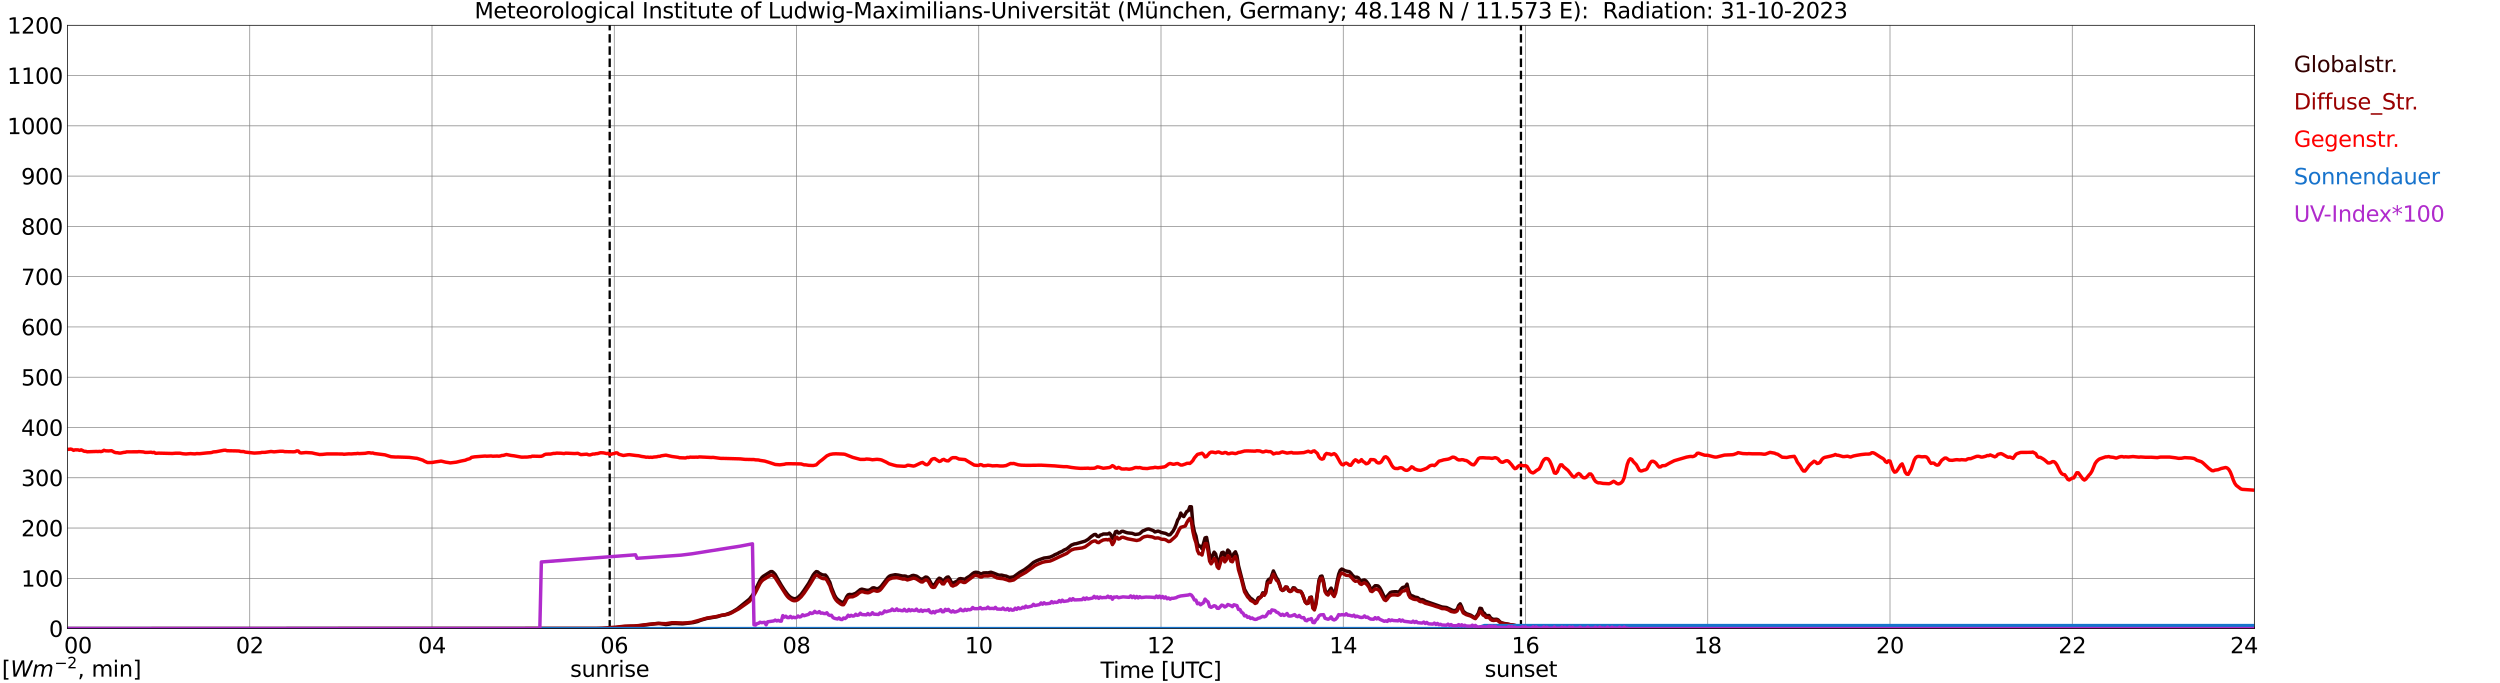 <?xml version="1.0" encoding="utf-8" standalone="no"?>
<!DOCTYPE svg PUBLIC "-//W3C//DTD SVG 1.1//EN"
  "http://www.w3.org/Graphics/SVG/1.1/DTD/svg11.dtd">
<svg xmlns:xlink="http://www.w3.org/1999/xlink" width="1085.4pt" height="296.64pt" viewBox="0 0 1085.4 296.64" xmlns="http://www.w3.org/2000/svg" version="1.1">
 <defs>
  <style type="text/css">*{stroke-linejoin: round; stroke-linecap: butt}</style>
 </defs>
 <g id="figure_1">
  <g id="patch_1">
   <path d="M 0 296.64 
L 1085.4 296.64 
L 1085.4 0 
L 0 0 
z
" style="fill: #ffffff"/>
  </g>
  <g id="axes_1">
   <g id="patch_2">
    <path d="M 29.306 272.909 
L 978.814 272.909 
L 978.814 10.976 
L 29.306 10.976 
z
" style="fill: #ffffff"/>
   </g>
   <g id="patch_3">
    <path d="M 978.814 272.909 
L 978.814 272.909 
L 978.814 10.976 
L 978.814 10.976 
z
" clip-path="url(#p0220cded22)" style="fill: #d3d3d3; opacity: 0.25; stroke: #d3d3d3; stroke-linejoin: miter"/>
   </g>
   <g id="matplotlib.axis_1">
    <g id="xtick_1">
     <g id="line2d_1">
      <path d="M 29.306 272.909 
L 29.306 10.976 
" clip-path="url(#p0220cded22)" style="fill: none; stroke: #808080; stroke-width: 0.3; stroke-linecap: square"/>
     </g>
     <g id="line2d_2"/>
     <g id="text_1">
      <!--    00 -->
      <g transform="translate(18.733 283.627) scale(0.095 -0.095)">
       <defs>
        <path id="DejaVuSans-20" transform="scale(0.016)"/>
        <path id="DejaVuSans-30" d="M 2034 4250 
Q 1547 4250 1301 3770 
Q 1056 3291 1056 2328 
Q 1056 1369 1301 889 
Q 1547 409 2034 409 
Q 2525 409 2770 889 
Q 3016 1369 3016 2328 
Q 3016 3291 2770 3770 
Q 2525 4250 2034 4250 
z
M 2034 4750 
Q 2819 4750 3233 4129 
Q 3647 3509 3647 2328 
Q 3647 1150 3233 529 
Q 2819 -91 2034 -91 
Q 1250 -91 836 529 
Q 422 1150 422 2328 
Q 422 3509 836 4129 
Q 1250 4750 2034 4750 
z
" transform="scale(0.016)"/>
       </defs>
       <use xlink:href="#DejaVuSans-20"/>
       <use xlink:href="#DejaVuSans-20" transform="translate(31.787 0)"/>
       <use xlink:href="#DejaVuSans-20" transform="translate(63.574 0)"/>
       <use xlink:href="#DejaVuSans-30" transform="translate(95.361 0)"/>
       <use xlink:href="#DejaVuSans-30" transform="translate(158.984 0)"/>
      </g>
     </g>
    </g>
    <g id="xtick_2">
     <g id="line2d_3">
      <path d="M 108.431 272.909 
L 108.431 10.976 
" clip-path="url(#p0220cded22)" style="fill: none; stroke: #808080; stroke-width: 0.3; stroke-linecap: square"/>
     </g>
     <g id="line2d_4"/>
     <g id="text_2">
      <!-- 02 -->
      <g transform="translate(102.387 283.627) scale(0.095 -0.095)">
       <defs>
        <path id="DejaVuSans-32" d="M 1228 531 
L 3431 531 
L 3431 0 
L 469 0 
L 469 531 
Q 828 903 1448 1529 
Q 2069 2156 2228 2338 
Q 2531 2678 2651 2914 
Q 2772 3150 2772 3378 
Q 2772 3750 2511 3984 
Q 2250 4219 1831 4219 
Q 1534 4219 1204 4116 
Q 875 4013 500 3803 
L 500 4441 
Q 881 4594 1212 4672 
Q 1544 4750 1819 4750 
Q 2544 4750 2975 4387 
Q 3406 4025 3406 3419 
Q 3406 3131 3298 2873 
Q 3191 2616 2906 2266 
Q 2828 2175 2409 1742 
Q 1991 1309 1228 531 
z
" transform="scale(0.016)"/>
       </defs>
       <use xlink:href="#DejaVuSans-30"/>
       <use xlink:href="#DejaVuSans-32" transform="translate(63.623 0)"/>
      </g>
     </g>
    </g>
    <g id="xtick_3">
     <g id="line2d_5">
      <path d="M 187.557 272.909 
L 187.557 10.976 
" clip-path="url(#p0220cded22)" style="fill: none; stroke: #808080; stroke-width: 0.3; stroke-linecap: square"/>
     </g>
     <g id="line2d_6"/>
     <g id="text_3">
      <!-- 04 -->
      <g transform="translate(181.513 283.627) scale(0.095 -0.095)">
       <defs>
        <path id="DejaVuSans-34" d="M 2419 4116 
L 825 1625 
L 2419 1625 
L 2419 4116 
z
M 2253 4666 
L 3047 4666 
L 3047 1625 
L 3713 1625 
L 3713 1100 
L 3047 1100 
L 3047 0 
L 2419 0 
L 2419 1100 
L 313 1100 
L 313 1709 
L 2253 4666 
z
" transform="scale(0.016)"/>
       </defs>
       <use xlink:href="#DejaVuSans-30"/>
       <use xlink:href="#DejaVuSans-34" transform="translate(63.623 0)"/>
      </g>
     </g>
    </g>
    <g id="xtick_4">
     <g id="line2d_7">
      <path d="M 266.683 272.909 
L 266.683 10.976 
" clip-path="url(#p0220cded22)" style="fill: none; stroke: #808080; stroke-width: 0.3; stroke-linecap: square"/>
     </g>
     <g id="line2d_8"/>
     <g id="text_4">
      <!-- 06 -->
      <g transform="translate(260.638 283.627) scale(0.095 -0.095)">
       <defs>
        <path id="DejaVuSans-36" d="M 2113 2584 
Q 1688 2584 1439 2293 
Q 1191 2003 1191 1497 
Q 1191 994 1439 701 
Q 1688 409 2113 409 
Q 2538 409 2786 701 
Q 3034 994 3034 1497 
Q 3034 2003 2786 2293 
Q 2538 2584 2113 2584 
z
M 3366 4563 
L 3366 3988 
Q 3128 4100 2886 4159 
Q 2644 4219 2406 4219 
Q 1781 4219 1451 3797 
Q 1122 3375 1075 2522 
Q 1259 2794 1537 2939 
Q 1816 3084 2150 3084 
Q 2853 3084 3261 2657 
Q 3669 2231 3669 1497 
Q 3669 778 3244 343 
Q 2819 -91 2113 -91 
Q 1303 -91 875 529 
Q 447 1150 447 2328 
Q 447 3434 972 4092 
Q 1497 4750 2381 4750 
Q 2619 4750 2861 4703 
Q 3103 4656 3366 4563 
z
" transform="scale(0.016)"/>
       </defs>
       <use xlink:href="#DejaVuSans-30"/>
       <use xlink:href="#DejaVuSans-36" transform="translate(63.623 0)"/>
      </g>
     </g>
    </g>
    <g id="xtick_5">
     <g id="line2d_9">
      <path d="M 345.808 272.909 
L 345.808 10.976 
" clip-path="url(#p0220cded22)" style="fill: none; stroke: #808080; stroke-width: 0.3; stroke-linecap: square"/>
     </g>
     <g id="line2d_10"/>
     <g id="text_5">
      <!-- 08 -->
      <g transform="translate(339.764 283.627) scale(0.095 -0.095)">
       <defs>
        <path id="DejaVuSans-38" d="M 2034 2216 
Q 1584 2216 1326 1975 
Q 1069 1734 1069 1313 
Q 1069 891 1326 650 
Q 1584 409 2034 409 
Q 2484 409 2743 651 
Q 3003 894 3003 1313 
Q 3003 1734 2745 1975 
Q 2488 2216 2034 2216 
z
M 1403 2484 
Q 997 2584 770 2862 
Q 544 3141 544 3541 
Q 544 4100 942 4425 
Q 1341 4750 2034 4750 
Q 2731 4750 3128 4425 
Q 3525 4100 3525 3541 
Q 3525 3141 3298 2862 
Q 3072 2584 2669 2484 
Q 3125 2378 3379 2068 
Q 3634 1759 3634 1313 
Q 3634 634 3220 271 
Q 2806 -91 2034 -91 
Q 1263 -91 848 271 
Q 434 634 434 1313 
Q 434 1759 690 2068 
Q 947 2378 1403 2484 
z
M 1172 3481 
Q 1172 3119 1398 2916 
Q 1625 2713 2034 2713 
Q 2441 2713 2670 2916 
Q 2900 3119 2900 3481 
Q 2900 3844 2670 4047 
Q 2441 4250 2034 4250 
Q 1625 4250 1398 4047 
Q 1172 3844 1172 3481 
z
" transform="scale(0.016)"/>
       </defs>
       <use xlink:href="#DejaVuSans-30"/>
       <use xlink:href="#DejaVuSans-38" transform="translate(63.623 0)"/>
      </g>
     </g>
    </g>
    <g id="xtick_6">
     <g id="line2d_11">
      <path d="M 424.934 272.909 
L 424.934 10.976 
" clip-path="url(#p0220cded22)" style="fill: none; stroke: #808080; stroke-width: 0.3; stroke-linecap: square"/>
     </g>
     <g id="line2d_12"/>
     <g id="text_6">
      <!-- 10 -->
      <g transform="translate(418.89 283.627) scale(0.095 -0.095)">
       <defs>
        <path id="DejaVuSans-31" d="M 794 531 
L 1825 531 
L 1825 4091 
L 703 3866 
L 703 4441 
L 1819 4666 
L 2450 4666 
L 2450 531 
L 3481 531 
L 3481 0 
L 794 0 
L 794 531 
z
" transform="scale(0.016)"/>
       </defs>
       <use xlink:href="#DejaVuSans-31"/>
       <use xlink:href="#DejaVuSans-30" transform="translate(63.623 0)"/>
      </g>
     </g>
    </g>
    <g id="xtick_7">
     <g id="line2d_13">
      <path d="M 504.06 272.909 
L 504.06 10.976 
" clip-path="url(#p0220cded22)" style="fill: none; stroke: #808080; stroke-width: 0.3; stroke-linecap: square"/>
     </g>
     <g id="line2d_14"/>
     <g id="text_7">
      <!-- 12 -->
      <g transform="translate(498.015 283.627) scale(0.095 -0.095)">
       <use xlink:href="#DejaVuSans-31"/>
       <use xlink:href="#DejaVuSans-32" transform="translate(63.623 0)"/>
      </g>
     </g>
    </g>
    <g id="xtick_8">
     <g id="line2d_15">
      <path d="M 583.185 272.909 
L 583.185 10.976 
" clip-path="url(#p0220cded22)" style="fill: none; stroke: #808080; stroke-width: 0.3; stroke-linecap: square"/>
     </g>
     <g id="line2d_16"/>
     <g id="text_8">
      <!-- 14 -->
      <g transform="translate(577.141 283.627) scale(0.095 -0.095)">
       <use xlink:href="#DejaVuSans-31"/>
       <use xlink:href="#DejaVuSans-34" transform="translate(63.623 0)"/>
      </g>
     </g>
    </g>
    <g id="xtick_9">
     <g id="line2d_17">
      <path d="M 662.311 272.909 
L 662.311 10.976 
" clip-path="url(#p0220cded22)" style="fill: none; stroke: #808080; stroke-width: 0.3; stroke-linecap: square"/>
     </g>
     <g id="line2d_18"/>
     <g id="text_9">
      <!-- 16 -->
      <g transform="translate(656.267 283.627) scale(0.095 -0.095)">
       <use xlink:href="#DejaVuSans-31"/>
       <use xlink:href="#DejaVuSans-36" transform="translate(63.623 0)"/>
      </g>
     </g>
    </g>
    <g id="xtick_10">
     <g id="line2d_19">
      <path d="M 741.437 272.909 
L 741.437 10.976 
" clip-path="url(#p0220cded22)" style="fill: none; stroke: #808080; stroke-width: 0.3; stroke-linecap: square"/>
     </g>
     <g id="line2d_20"/>
     <g id="text_10">
      <!-- 18 -->
      <g transform="translate(735.392 283.627) scale(0.095 -0.095)">
       <use xlink:href="#DejaVuSans-31"/>
       <use xlink:href="#DejaVuSans-38" transform="translate(63.623 0)"/>
      </g>
     </g>
    </g>
    <g id="xtick_11">
     <g id="line2d_21">
      <path d="M 820.562 272.909 
L 820.562 10.976 
" clip-path="url(#p0220cded22)" style="fill: none; stroke: #808080; stroke-width: 0.3; stroke-linecap: square"/>
     </g>
     <g id="line2d_22"/>
     <g id="text_11">
      <!-- 20 -->
      <g transform="translate(814.518 283.627) scale(0.095 -0.095)">
       <use xlink:href="#DejaVuSans-32"/>
       <use xlink:href="#DejaVuSans-30" transform="translate(63.623 0)"/>
      </g>
     </g>
    </g>
    <g id="xtick_12">
     <g id="line2d_23">
      <path d="M 899.688 272.909 
L 899.688 10.976 
" clip-path="url(#p0220cded22)" style="fill: none; stroke: #808080; stroke-width: 0.3; stroke-linecap: square"/>
     </g>
     <g id="line2d_24"/>
     <g id="text_12">
      <!-- 22 -->
      <g transform="translate(893.644 283.627) scale(0.095 -0.095)">
       <use xlink:href="#DejaVuSans-32"/>
       <use xlink:href="#DejaVuSans-32" transform="translate(63.623 0)"/>
      </g>
     </g>
    </g>
    <g id="xtick_13">
     <g id="line2d_25">
      <path d="M 978.814 272.909 
L 978.814 10.976 
" clip-path="url(#p0220cded22)" style="fill: none; stroke: #808080; stroke-width: 0.3; stroke-linecap: square"/>
     </g>
     <g id="line2d_26"/>
     <g id="text_13">
      <!-- 24    -->
      <g transform="translate(968.241 283.627) scale(0.095 -0.095)">
       <use xlink:href="#DejaVuSans-32"/>
       <use xlink:href="#DejaVuSans-34" transform="translate(63.623 0)"/>
       <use xlink:href="#DejaVuSans-20" transform="translate(127.246 0)"/>
       <use xlink:href="#DejaVuSans-20" transform="translate(159.033 0)"/>
       <use xlink:href="#DejaVuSans-20" transform="translate(190.82 0)"/>
      </g>
     </g>
    </g>
    <g id="text_14">
     <!-- Time [UTC] -->
     <g transform="translate(477.806 294.322) scale(0.095 -0.095)">
      <defs>
       <path id="DejaVuSans-54" d="M -19 4666 
L 3928 4666 
L 3928 4134 
L 2272 4134 
L 2272 0 
L 1638 0 
L 1638 4134 
L -19 4134 
L -19 4666 
z
" transform="scale(0.016)"/>
       <path id="DejaVuSans-69" d="M 603 3500 
L 1178 3500 
L 1178 0 
L 603 0 
L 603 3500 
z
M 603 4863 
L 1178 4863 
L 1178 4134 
L 603 4134 
L 603 4863 
z
" transform="scale(0.016)"/>
       <path id="DejaVuSans-6d" d="M 3328 2828 
Q 3544 3216 3844 3400 
Q 4144 3584 4550 3584 
Q 5097 3584 5394 3201 
Q 5691 2819 5691 2113 
L 5691 0 
L 5113 0 
L 5113 2094 
Q 5113 2597 4934 2840 
Q 4756 3084 4391 3084 
Q 3944 3084 3684 2787 
Q 3425 2491 3425 1978 
L 3425 0 
L 2847 0 
L 2847 2094 
Q 2847 2600 2669 2842 
Q 2491 3084 2119 3084 
Q 1678 3084 1418 2786 
Q 1159 2488 1159 1978 
L 1159 0 
L 581 0 
L 581 3500 
L 1159 3500 
L 1159 2956 
Q 1356 3278 1631 3431 
Q 1906 3584 2284 3584 
Q 2666 3584 2933 3390 
Q 3200 3197 3328 2828 
z
" transform="scale(0.016)"/>
       <path id="DejaVuSans-65" d="M 3597 1894 
L 3597 1613 
L 953 1613 
Q 991 1019 1311 708 
Q 1631 397 2203 397 
Q 2534 397 2845 478 
Q 3156 559 3463 722 
L 3463 178 
Q 3153 47 2828 -22 
Q 2503 -91 2169 -91 
Q 1331 -91 842 396 
Q 353 884 353 1716 
Q 353 2575 817 3079 
Q 1281 3584 2069 3584 
Q 2775 3584 3186 3129 
Q 3597 2675 3597 1894 
z
M 3022 2063 
Q 3016 2534 2758 2815 
Q 2500 3097 2075 3097 
Q 1594 3097 1305 2825 
Q 1016 2553 972 2059 
L 3022 2063 
z
" transform="scale(0.016)"/>
       <path id="DejaVuSans-5b" d="M 550 4863 
L 1875 4863 
L 1875 4416 
L 1125 4416 
L 1125 -397 
L 1875 -397 
L 1875 -844 
L 550 -844 
L 550 4863 
z
" transform="scale(0.016)"/>
       <path id="DejaVuSans-55" d="M 556 4666 
L 1191 4666 
L 1191 1831 
Q 1191 1081 1462 751 
Q 1734 422 2344 422 
Q 2950 422 3222 751 
Q 3494 1081 3494 1831 
L 3494 4666 
L 4128 4666 
L 4128 1753 
Q 4128 841 3676 375 
Q 3225 -91 2344 -91 
Q 1459 -91 1007 375 
Q 556 841 556 1753 
L 556 4666 
z
" transform="scale(0.016)"/>
       <path id="DejaVuSans-43" d="M 4122 4306 
L 4122 3641 
Q 3803 3938 3442 4084 
Q 3081 4231 2675 4231 
Q 1875 4231 1450 3742 
Q 1025 3253 1025 2328 
Q 1025 1406 1450 917 
Q 1875 428 2675 428 
Q 3081 428 3442 575 
Q 3803 722 4122 1019 
L 4122 359 
Q 3791 134 3420 21 
Q 3050 -91 2638 -91 
Q 1578 -91 968 557 
Q 359 1206 359 2328 
Q 359 3453 968 4101 
Q 1578 4750 2638 4750 
Q 3056 4750 3426 4639 
Q 3797 4528 4122 4306 
z
" transform="scale(0.016)"/>
       <path id="DejaVuSans-5d" d="M 1947 4863 
L 1947 -844 
L 622 -844 
L 622 -397 
L 1369 -397 
L 1369 4416 
L 622 4416 
L 622 4863 
L 1947 4863 
z
" transform="scale(0.016)"/>
      </defs>
      <use xlink:href="#DejaVuSans-54"/>
      <use xlink:href="#DejaVuSans-69" transform="translate(57.959 0)"/>
      <use xlink:href="#DejaVuSans-6d" transform="translate(85.742 0)"/>
      <use xlink:href="#DejaVuSans-65" transform="translate(183.154 0)"/>
      <use xlink:href="#DejaVuSans-20" transform="translate(244.678 0)"/>
      <use xlink:href="#DejaVuSans-5b" transform="translate(276.465 0)"/>
      <use xlink:href="#DejaVuSans-55" transform="translate(315.479 0)"/>
      <use xlink:href="#DejaVuSans-54" transform="translate(388.672 0)"/>
      <use xlink:href="#DejaVuSans-43" transform="translate(443.881 0)"/>
      <use xlink:href="#DejaVuSans-5d" transform="translate(513.705 0)"/>
     </g>
    </g>
   </g>
   <g id="matplotlib.axis_2">
    <g id="ytick_1">
     <g id="line2d_27">
      <path d="M 29.306 272.909 
L 978.814 272.909 
" clip-path="url(#p0220cded22)" style="fill: none; stroke: #808080; stroke-width: 0.3; stroke-linecap: square"/>
     </g>
     <g id="line2d_28"/>
     <g id="text_15">
      <!-- 0 -->
      <g transform="translate(21.261 276.518) scale(0.095 -0.095)">
       <use xlink:href="#DejaVuSans-30"/>
      </g>
     </g>
    </g>
    <g id="ytick_2">
     <g id="line2d_29">
      <path d="M 29.306 251.081 
L 978.814 251.081 
" clip-path="url(#p0220cded22)" style="fill: none; stroke: #808080; stroke-width: 0.3; stroke-linecap: square"/>
     </g>
     <g id="line2d_30"/>
     <g id="text_16">
      <!-- 100 -->
      <g transform="translate(9.173 254.69) scale(0.095 -0.095)">
       <use xlink:href="#DejaVuSans-31"/>
       <use xlink:href="#DejaVuSans-30" transform="translate(63.623 0)"/>
       <use xlink:href="#DejaVuSans-30" transform="translate(127.246 0)"/>
      </g>
     </g>
    </g>
    <g id="ytick_3">
     <g id="line2d_31">
      <path d="M 29.306 229.253 
L 978.814 229.253 
" clip-path="url(#p0220cded22)" style="fill: none; stroke: #808080; stroke-width: 0.3; stroke-linecap: square"/>
     </g>
     <g id="line2d_32"/>
     <g id="text_17">
      <!-- 200 -->
      <g transform="translate(9.173 232.863) scale(0.095 -0.095)">
       <use xlink:href="#DejaVuSans-32"/>
       <use xlink:href="#DejaVuSans-30" transform="translate(63.623 0)"/>
       <use xlink:href="#DejaVuSans-30" transform="translate(127.246 0)"/>
      </g>
     </g>
    </g>
    <g id="ytick_4">
     <g id="line2d_33">
      <path d="M 29.306 207.426 
L 978.814 207.426 
" clip-path="url(#p0220cded22)" style="fill: none; stroke: #808080; stroke-width: 0.3; stroke-linecap: square"/>
     </g>
     <g id="line2d_34"/>
     <g id="text_18">
      <!-- 300 -->
      <g transform="translate(9.173 211.035) scale(0.095 -0.095)">
       <defs>
        <path id="DejaVuSans-33" d="M 2597 2516 
Q 3050 2419 3304 2112 
Q 3559 1806 3559 1356 
Q 3559 666 3084 287 
Q 2609 -91 1734 -91 
Q 1441 -91 1130 -33 
Q 819 25 488 141 
L 488 750 
Q 750 597 1062 519 
Q 1375 441 1716 441 
Q 2309 441 2620 675 
Q 2931 909 2931 1356 
Q 2931 1769 2642 2001 
Q 2353 2234 1838 2234 
L 1294 2234 
L 1294 2753 
L 1863 2753 
Q 2328 2753 2575 2939 
Q 2822 3125 2822 3475 
Q 2822 3834 2567 4026 
Q 2313 4219 1838 4219 
Q 1578 4219 1281 4162 
Q 984 4106 628 3988 
L 628 4550 
Q 988 4650 1302 4700 
Q 1616 4750 1894 4750 
Q 2613 4750 3031 4423 
Q 3450 4097 3450 3541 
Q 3450 3153 3228 2886 
Q 3006 2619 2597 2516 
z
" transform="scale(0.016)"/>
       </defs>
       <use xlink:href="#DejaVuSans-33"/>
       <use xlink:href="#DejaVuSans-30" transform="translate(63.623 0)"/>
       <use xlink:href="#DejaVuSans-30" transform="translate(127.246 0)"/>
      </g>
     </g>
    </g>
    <g id="ytick_5">
     <g id="line2d_35">
      <path d="M 29.306 185.598 
L 978.814 185.598 
" clip-path="url(#p0220cded22)" style="fill: none; stroke: #808080; stroke-width: 0.3; stroke-linecap: square"/>
     </g>
     <g id="line2d_36"/>
     <g id="text_19">
      <!-- 400 -->
      <g transform="translate(9.173 189.207) scale(0.095 -0.095)">
       <use xlink:href="#DejaVuSans-34"/>
       <use xlink:href="#DejaVuSans-30" transform="translate(63.623 0)"/>
       <use xlink:href="#DejaVuSans-30" transform="translate(127.246 0)"/>
      </g>
     </g>
    </g>
    <g id="ytick_6">
     <g id="line2d_37">
      <path d="M 29.306 163.77 
L 978.814 163.77 
" clip-path="url(#p0220cded22)" style="fill: none; stroke: #808080; stroke-width: 0.3; stroke-linecap: square"/>
     </g>
     <g id="line2d_38"/>
     <g id="text_20">
      <!-- 500 -->
      <g transform="translate(9.173 167.379) scale(0.095 -0.095)">
       <defs>
        <path id="DejaVuSans-35" d="M 691 4666 
L 3169 4666 
L 3169 4134 
L 1269 4134 
L 1269 2991 
Q 1406 3038 1543 3061 
Q 1681 3084 1819 3084 
Q 2600 3084 3056 2656 
Q 3513 2228 3513 1497 
Q 3513 744 3044 326 
Q 2575 -91 1722 -91 
Q 1428 -91 1123 -41 
Q 819 9 494 109 
L 494 744 
Q 775 591 1075 516 
Q 1375 441 1709 441 
Q 2250 441 2565 725 
Q 2881 1009 2881 1497 
Q 2881 1984 2565 2268 
Q 2250 2553 1709 2553 
Q 1456 2553 1204 2497 
Q 953 2441 691 2322 
L 691 4666 
z
" transform="scale(0.016)"/>
       </defs>
       <use xlink:href="#DejaVuSans-35"/>
       <use xlink:href="#DejaVuSans-30" transform="translate(63.623 0)"/>
       <use xlink:href="#DejaVuSans-30" transform="translate(127.246 0)"/>
      </g>
     </g>
    </g>
    <g id="ytick_7">
     <g id="line2d_39">
      <path d="M 29.306 141.942 
L 978.814 141.942 
" clip-path="url(#p0220cded22)" style="fill: none; stroke: #808080; stroke-width: 0.3; stroke-linecap: square"/>
     </g>
     <g id="line2d_40"/>
     <g id="text_21">
      <!-- 600 -->
      <g transform="translate(9.173 145.551) scale(0.095 -0.095)">
       <use xlink:href="#DejaVuSans-36"/>
       <use xlink:href="#DejaVuSans-30" transform="translate(63.623 0)"/>
       <use xlink:href="#DejaVuSans-30" transform="translate(127.246 0)"/>
      </g>
     </g>
    </g>
    <g id="ytick_8">
     <g id="line2d_41">
      <path d="M 29.306 120.114 
L 978.814 120.114 
" clip-path="url(#p0220cded22)" style="fill: none; stroke: #808080; stroke-width: 0.3; stroke-linecap: square"/>
     </g>
     <g id="line2d_42"/>
     <g id="text_22">
      <!-- 700 -->
      <g transform="translate(9.173 123.724) scale(0.095 -0.095)">
       <defs>
        <path id="DejaVuSans-37" d="M 525 4666 
L 3525 4666 
L 3525 4397 
L 1831 0 
L 1172 0 
L 2766 4134 
L 525 4134 
L 525 4666 
z
" transform="scale(0.016)"/>
       </defs>
       <use xlink:href="#DejaVuSans-37"/>
       <use xlink:href="#DejaVuSans-30" transform="translate(63.623 0)"/>
       <use xlink:href="#DejaVuSans-30" transform="translate(127.246 0)"/>
      </g>
     </g>
    </g>
    <g id="ytick_9">
     <g id="line2d_43">
      <path d="M 29.306 98.287 
L 978.814 98.287 
" clip-path="url(#p0220cded22)" style="fill: none; stroke: #808080; stroke-width: 0.3; stroke-linecap: square"/>
     </g>
     <g id="line2d_44"/>
     <g id="text_23">
      <!-- 800 -->
      <g transform="translate(9.173 101.896) scale(0.095 -0.095)">
       <use xlink:href="#DejaVuSans-38"/>
       <use xlink:href="#DejaVuSans-30" transform="translate(63.623 0)"/>
       <use xlink:href="#DejaVuSans-30" transform="translate(127.246 0)"/>
      </g>
     </g>
    </g>
    <g id="ytick_10">
     <g id="line2d_45">
      <path d="M 29.306 76.459 
L 978.814 76.459 
" clip-path="url(#p0220cded22)" style="fill: none; stroke: #808080; stroke-width: 0.3; stroke-linecap: square"/>
     </g>
     <g id="line2d_46"/>
     <g id="text_24">
      <!-- 900 -->
      <g transform="translate(9.173 80.068) scale(0.095 -0.095)">
       <defs>
        <path id="DejaVuSans-39" d="M 703 97 
L 703 672 
Q 941 559 1184 500 
Q 1428 441 1663 441 
Q 2288 441 2617 861 
Q 2947 1281 2994 2138 
Q 2813 1869 2534 1725 
Q 2256 1581 1919 1581 
Q 1219 1581 811 2004 
Q 403 2428 403 3163 
Q 403 3881 828 4315 
Q 1253 4750 1959 4750 
Q 2769 4750 3195 4129 
Q 3622 3509 3622 2328 
Q 3622 1225 3098 567 
Q 2575 -91 1691 -91 
Q 1453 -91 1209 -44 
Q 966 3 703 97 
z
M 1959 2075 
Q 2384 2075 2632 2365 
Q 2881 2656 2881 3163 
Q 2881 3666 2632 3958 
Q 2384 4250 1959 4250 
Q 1534 4250 1286 3958 
Q 1038 3666 1038 3163 
Q 1038 2656 1286 2365 
Q 1534 2075 1959 2075 
z
" transform="scale(0.016)"/>
       </defs>
       <use xlink:href="#DejaVuSans-39"/>
       <use xlink:href="#DejaVuSans-30" transform="translate(63.623 0)"/>
       <use xlink:href="#DejaVuSans-30" transform="translate(127.246 0)"/>
      </g>
     </g>
    </g>
    <g id="ytick_11">
     <g id="line2d_47">
      <path d="M 29.306 54.631 
L 978.814 54.631 
" clip-path="url(#p0220cded22)" style="fill: none; stroke: #808080; stroke-width: 0.3; stroke-linecap: square"/>
     </g>
     <g id="line2d_48"/>
     <g id="text_25">
      <!-- 1000 -->
      <g transform="translate(3.128 58.24) scale(0.095 -0.095)">
       <use xlink:href="#DejaVuSans-31"/>
       <use xlink:href="#DejaVuSans-30" transform="translate(63.623 0)"/>
       <use xlink:href="#DejaVuSans-30" transform="translate(127.246 0)"/>
       <use xlink:href="#DejaVuSans-30" transform="translate(190.869 0)"/>
      </g>
     </g>
    </g>
    <g id="ytick_12">
     <g id="line2d_49">
      <path d="M 29.306 32.803 
L 978.814 32.803 
" clip-path="url(#p0220cded22)" style="fill: none; stroke: #808080; stroke-width: 0.3; stroke-linecap: square"/>
     </g>
     <g id="line2d_50"/>
     <g id="text_26">
      <!-- 1100 -->
      <g transform="translate(3.128 36.413) scale(0.095 -0.095)">
       <use xlink:href="#DejaVuSans-31"/>
       <use xlink:href="#DejaVuSans-31" transform="translate(63.623 0)"/>
       <use xlink:href="#DejaVuSans-30" transform="translate(127.246 0)"/>
       <use xlink:href="#DejaVuSans-30" transform="translate(190.869 0)"/>
      </g>
     </g>
    </g>
    <g id="ytick_13">
     <g id="line2d_51">
      <path d="M 29.306 10.976 
L 978.814 10.976 
" clip-path="url(#p0220cded22)" style="fill: none; stroke: #808080; stroke-width: 0.3; stroke-linecap: square"/>
     </g>
     <g id="line2d_52"/>
     <g id="text_27">
      <!-- 1200 -->
      <g transform="translate(3.128 14.585) scale(0.095 -0.095)">
       <use xlink:href="#DejaVuSans-31"/>
       <use xlink:href="#DejaVuSans-32" transform="translate(63.623 0)"/>
       <use xlink:href="#DejaVuSans-30" transform="translate(127.246 0)"/>
       <use xlink:href="#DejaVuSans-30" transform="translate(190.869 0)"/>
      </g>
     </g>
    </g>
   </g>
   <g id="line2d_53">
    <path d="M 264.705 272.909 
L 264.705 10.976 
" clip-path="url(#p0220cded22)" style="fill: none; stroke-dasharray: 3.7,1.6; stroke-dashoffset: 0; stroke: #000000"/>
   </g>
   <g id="line2d_54">
    <path d="M 660.333 272.909 
L 660.333 10.976 
" clip-path="url(#p0220cded22)" style="fill: none; stroke-dasharray: 3.7,1.6; stroke-dashoffset: 0; stroke: #000000"/>
   </g>
   <g id="line2d_55">
    <path d="M 29.306 272.909 
L 264.705 272.876 
L 266.683 272.588 
L 268.002 272.435 
L 269.98 272.099 
L 275.914 271.846 
L 285.805 270.63 
L 287.124 270.783 
L 289.102 271.169 
L 290.42 271.001 
L 291.739 270.715 
L 293.717 270.73 
L 296.355 270.848 
L 300.971 270.309 
L 302.949 269.835 
L 304.267 269.261 
L 306.905 268.502 
L 311.521 267.742 
L 312.839 267.271 
L 314.818 266.932 
L 316.796 266.19 
L 318.114 265.566 
L 320.093 264.35 
L 325.368 260.113 
L 326.686 258.424 
L 328.005 255.96 
L 329.983 251.926 
L 330.643 250.913 
L 331.302 250.254 
L 334.599 248.16 
L 335.258 248.16 
L 335.918 248.702 
L 336.577 249.444 
L 337.896 251.79 
L 339.215 254.087 
L 340.533 256.145 
L 341.852 257.935 
L 342.512 258.677 
L 343.171 259.251 
L 343.83 259.622 
L 344.49 259.86 
L 345.149 259.978 
L 345.808 259.742 
L 346.468 259.336 
L 347.787 258.07 
L 349.105 256.23 
L 351.083 253.275 
L 353.062 249.629 
L 353.721 248.785 
L 354.38 248.16 
L 355.04 248.278 
L 355.699 248.903 
L 357.018 249.562 
L 357.677 249.662 
L 358.337 249.647 
L 358.996 250.407 
L 360.315 252.888 
L 360.974 255.049 
L 362.293 258.341 
L 362.952 259.472 
L 363.612 260.214 
L 364.93 261.176 
L 365.59 261.53 
L 366.249 261.497 
L 366.909 260.517 
L 367.568 259.116 
L 368.227 258.221 
L 368.887 258.053 
L 369.546 258.155 
L 370.206 258.088 
L 371.524 257.581 
L 373.502 255.994 
L 374.162 255.774 
L 376.14 256.248 
L 376.799 256.298 
L 377.459 256.18 
L 378.118 255.791 
L 378.777 255.268 
L 379.437 255.182 
L 380.756 255.674 
L 381.415 255.42 
L 382.074 254.997 
L 382.734 254.34 
L 385.371 250.878 
L 386.031 250.236 
L 386.69 249.9 
L 388.668 249.512 
L 389.987 249.68 
L 391.965 250.118 
L 392.624 250.068 
L 393.284 250.153 
L 393.943 250.542 
L 394.603 250.49 
L 395.262 250.289 
L 395.921 249.915 
L 396.581 249.798 
L 397.899 250.118 
L 398.559 250.542 
L 399.218 251.099 
L 399.878 251.402 
L 400.537 251.402 
L 401.856 250.524 
L 402.515 250.625 
L 403.175 251.267 
L 404.493 253.698 
L 405.153 253.969 
L 405.812 253.731 
L 407.131 251.605 
L 407.79 251.013 
L 408.45 251.284 
L 409.109 252.179 
L 409.768 252.247 
L 410.428 251.234 
L 411.087 250.625 
L 411.746 250.49 
L 412.406 251.47 
L 413.065 252.821 
L 413.725 253.157 
L 415.703 252.212 
L 416.362 251.352 
L 417.022 251.199 
L 419 251.52 
L 419.659 250.928 
L 420.978 250.153 
L 422.297 249.02 
L 422.956 248.582 
L 423.615 248.449 
L 424.275 248.499 
L 424.934 248.684 
L 425.593 249.055 
L 426.253 249.156 
L 426.912 248.752 
L 428.231 248.684 
L 428.89 248.735 
L 430.209 248.431 
L 431.528 248.87 
L 433.506 249.662 
L 434.165 249.73 
L 434.825 249.68 
L 436.144 250.018 
L 436.803 250.101 
L 438.122 250.675 
L 438.781 250.66 
L 440.1 250.439 
L 442.737 248.499 
L 444.716 247.368 
L 446.694 245.914 
L 448.672 244.194 
L 449.991 243.5 
L 451.309 242.961 
L 453.287 242.269 
L 454.606 242.116 
L 455.925 241.863 
L 457.244 241.289 
L 457.903 240.868 
L 459.222 240.311 
L 459.881 239.888 
L 461.2 239.331 
L 461.859 238.875 
L 463.178 238.286 
L 465.156 236.664 
L 466.475 236.14 
L 467.134 236.074 
L 471.091 234.942 
L 472.409 234.167 
L 473.728 233.001 
L 475.047 232.089 
L 475.706 232.039 
L 476.366 232.833 
L 477.025 232.966 
L 477.685 232.327 
L 478.344 232.174 
L 479.003 231.836 
L 480.981 231.836 
L 481.641 231.464 
L 482.3 232.156 
L 482.96 233.793 
L 483.619 232.966 
L 484.278 230.89 
L 484.938 230.672 
L 485.597 231.432 
L 486.256 231.279 
L 486.916 230.705 
L 487.575 230.672 
L 488.894 231.178 
L 489.553 231.347 
L 491.532 231.55 
L 492.85 232.039 
L 494.169 231.888 
L 494.828 231.685 
L 496.147 230.502 
L 496.807 230.301 
L 497.466 229.945 
L 498.125 229.727 
L 498.785 229.659 
L 500.103 230.131 
L 500.763 230.401 
L 501.422 230.958 
L 502.741 230.587 
L 503.4 230.79 
L 504.06 231.144 
L 505.379 231.447 
L 506.038 231.582 
L 507.357 232.274 
L 508.016 232.156 
L 509.335 230.537 
L 509.994 229.303 
L 510.654 227.717 
L 511.313 225.776 
L 511.972 224.781 
L 512.632 222.753 
L 513.291 223.886 
L 513.95 224.274 
L 515.269 222.046 
L 515.929 221.74 
L 516.588 219.985 
L 517.247 220.02 
L 517.907 227.599 
L 518.566 230.89 
L 519.226 232.663 
L 519.885 235.989 
L 520.544 237.17 
L 521.204 237.137 
L 521.863 238.251 
L 523.182 233.54 
L 523.841 233.322 
L 524.501 236.749 
L 525.16 241.324 
L 525.819 242.487 
L 527.138 239.72 
L 527.797 240.53 
L 528.457 243.603 
L 529.116 244.362 
L 530.435 239.973 
L 531.094 239.755 
L 531.754 241.51 
L 532.413 240.682 
L 533.073 238.807 
L 533.732 239.434 
L 534.391 241.442 
L 535.051 241.813 
L 535.71 240.294 
L 536.369 239.567 
L 537.029 241.274 
L 537.688 245.476 
L 540.326 255.809 
L 541.644 258.171 
L 542.963 259.758 
L 543.623 260.129 
L 544.941 261.395 
L 545.601 261.076 
L 546.26 259.572 
L 547.579 258.965 
L 548.238 257.378 
L 548.898 257.782 
L 549.557 256.601 
L 550.216 252.415 
L 550.876 251.487 
L 551.535 251.587 
L 552.854 247.875 
L 554.173 250.81 
L 554.832 251.723 
L 555.491 253.545 
L 556.151 255.824 
L 556.81 256.366 
L 557.47 256.062 
L 558.129 254.879 
L 558.788 254.929 
L 559.448 256.331 
L 560.107 256.737 
L 560.766 256.28 
L 561.426 255.182 
L 562.085 255.268 
L 562.745 256.077 
L 563.404 256.466 
L 564.723 256.702 
L 565.382 257.732 
L 566.701 261.312 
L 567.36 261.986 
L 568.02 261.75 
L 568.679 259.437 
L 569.338 259.184 
L 569.998 263.691 
L 570.657 264.197 
L 571.317 261.615 
L 571.976 257.143 
L 572.635 251.891 
L 573.295 250.254 
L 573.954 250.086 
L 574.613 252.279 
L 575.273 256.18 
L 575.932 257.26 
L 576.592 257.614 
L 577.251 256.298 
L 577.91 255.335 
L 578.57 256.686 
L 579.229 257.529 
L 579.889 256.045 
L 580.548 252.194 
L 581.207 249.291 
L 581.867 247.621 
L 582.526 247.063 
L 583.185 247.316 
L 583.845 247.754 
L 585.164 248.093 
L 585.823 248.178 
L 586.482 248.82 
L 587.142 249.697 
L 587.801 250.339 
L 588.46 250.66 
L 589.12 250.557 
L 589.779 250.878 
L 590.439 251.908 
L 591.098 252.33 
L 591.757 251.891 
L 592.417 251.773 
L 593.076 252.212 
L 593.736 253.039 
L 594.395 254.052 
L 595.054 255.639 
L 595.714 255.689 
L 597.032 254.288 
L 597.692 254.288 
L 598.351 254.423 
L 599.011 255.182 
L 599.67 256.348 
L 600.989 259.101 
L 601.648 259.572 
L 603.626 257.26 
L 604.286 257.023 
L 605.604 256.889 
L 606.264 256.905 
L 606.923 257.04 
L 607.582 256.754 
L 608.242 255.824 
L 608.901 255.1 
L 610.22 254.728 
L 610.879 253.613 
L 611.539 256.466 
L 612.198 258.171 
L 612.858 258.609 
L 613.517 258.83 
L 614.176 259.201 
L 615.495 259.472 
L 616.154 260.011 
L 616.814 260.332 
L 617.473 260.299 
L 618.133 260.535 
L 618.792 260.991 
L 625.386 263.287 
L 626.045 263.523 
L 628.023 263.759 
L 630.661 264.992 
L 631.32 265.11 
L 631.98 264.974 
L 632.639 264.536 
L 633.298 262.881 
L 633.958 262.154 
L 634.617 263.488 
L 635.276 265.363 
L 636.595 266.408 
L 637.914 266.865 
L 638.573 267.103 
L 639.892 267.945 
L 640.552 268.249 
L 641.87 266.173 
L 642.53 264.079 
L 643.189 264.215 
L 643.848 265.834 
L 644.508 266.291 
L 645.167 267.303 
L 646.486 267.236 
L 647.145 268.216 
L 647.805 268.672 
L 648.464 268.908 
L 649.783 268.84 
L 650.442 269.128 
L 651.102 269.853 
L 651.761 270.342 
L 653.08 270.68 
L 654.399 270.901 
L 655.717 271.237 
L 656.377 271.272 
L 659.674 271.964 
L 660.992 272.149 
L 664.949 272.808 
L 667.586 272.909 
L 978.154 272.909 
L 978.154 272.909 
" clip-path="url(#p0220cded22)" style="fill: none; stroke: #330000; stroke-width: 1.5; stroke-linecap: square"/>
   </g>
   <g id="line2d_56">
    <path d="M 29.306 272.909 
L 257.451 272.828 
L 258.77 272.828 
L 261.408 272.743 
L 267.342 272.282 
L 271.298 271.861 
L 273.936 271.778 
L 275.255 271.778 
L 278.552 271.483 
L 279.87 271.274 
L 281.189 271.106 
L 284.486 270.77 
L 286.464 270.687 
L 289.102 270.77 
L 291.739 270.351 
L 293.058 270.351 
L 296.355 270.477 
L 298.333 270.392 
L 300.311 270.183 
L 304.267 269.091 
L 306.905 268.336 
L 309.543 267.917 
L 310.861 267.707 
L 313.499 267.076 
L 316.136 266.699 
L 317.455 266.153 
L 320.752 264.348 
L 322.071 263.425 
L 324.049 262.039 
L 325.368 261.074 
L 326.686 259.478 
L 328.005 257.212 
L 329.983 253.307 
L 330.643 252.384 
L 331.302 251.756 
L 334.599 249.741 
L 335.258 249.699 
L 335.918 250.118 
L 336.577 250.874 
L 341.193 258.094 
L 341.852 258.976 
L 342.512 259.646 
L 343.83 260.528 
L 344.49 260.781 
L 345.149 260.823 
L 345.808 260.655 
L 346.468 260.319 
L 347.787 259.144 
L 349.105 257.507 
L 351.743 253.561 
L 353.721 250.287 
L 354.38 249.741 
L 355.04 249.867 
L 356.359 250.832 
L 357.018 251.125 
L 357.677 251.251 
L 358.337 251.168 
L 358.996 251.882 
L 360.315 254.357 
L 360.974 256.372 
L 362.293 259.478 
L 362.952 260.487 
L 363.612 261.2 
L 364.93 262.207 
L 365.59 262.543 
L 366.249 262.543 
L 366.909 261.537 
L 367.568 260.15 
L 368.227 259.395 
L 368.887 259.144 
L 370.206 259.101 
L 371.524 258.513 
L 372.184 258.094 
L 372.843 257.507 
L 373.502 257.086 
L 374.162 256.876 
L 374.821 256.961 
L 375.481 257.212 
L 376.799 257.381 
L 377.459 257.212 
L 378.777 256.499 
L 379.437 256.331 
L 380.756 256.708 
L 381.415 256.582 
L 382.074 256.204 
L 382.734 255.49 
L 385.371 252.007 
L 386.031 251.461 
L 387.349 250.959 
L 389.328 250.791 
L 391.306 251.21 
L 391.965 251.419 
L 392.624 251.378 
L 393.284 251.504 
L 393.943 251.797 
L 395.262 251.419 
L 396.581 251 
L 397.24 251.125 
L 397.899 251.378 
L 399.878 252.637 
L 400.537 252.679 
L 401.196 252.133 
L 401.856 251.756 
L 402.515 251.838 
L 403.175 252.552 
L 403.834 253.812 
L 404.493 254.82 
L 405.153 255.071 
L 405.812 254.903 
L 407.131 252.72 
L 407.79 252.26 
L 408.45 252.552 
L 409.109 253.476 
L 409.768 253.519 
L 410.428 252.469 
L 411.087 251.965 
L 411.746 251.838 
L 412.406 252.888 
L 413.065 254.148 
L 413.725 254.443 
L 414.384 254.106 
L 415.043 253.897 
L 415.703 253.351 
L 416.362 252.637 
L 417.022 252.469 
L 417.681 252.596 
L 418.34 252.888 
L 419 252.888 
L 420.318 251.882 
L 422.956 249.95 
L 423.615 249.782 
L 424.934 250.118 
L 425.593 250.496 
L 426.253 250.496 
L 426.912 250.077 
L 428.231 250.033 
L 428.89 250.077 
L 430.209 249.824 
L 430.869 249.909 
L 432.847 250.915 
L 434.165 251.125 
L 435.484 251.251 
L 437.462 251.838 
L 438.122 252.133 
L 438.781 252.092 
L 440.1 251.797 
L 441.419 250.832 
L 442.737 249.95 
L 445.375 248.481 
L 449.331 245.585 
L 450.65 244.913 
L 452.628 244.116 
L 453.947 243.821 
L 455.925 243.57 
L 457.244 243.024 
L 459.881 241.765 
L 463.178 240.254 
L 464.497 239.205 
L 465.156 238.785 
L 466.475 238.323 
L 469.772 237.904 
L 471.091 237.441 
L 473.069 236.013 
L 473.728 235.426 
L 474.388 235.09 
L 475.047 234.88 
L 475.706 234.88 
L 476.366 235.468 
L 477.025 235.594 
L 477.685 235.09 
L 479.003 234.42 
L 480.322 234.252 
L 480.981 234.42 
L 481.641 234.125 
L 482.3 234.798 
L 482.96 236.435 
L 483.619 235.426 
L 484.278 233.453 
L 484.938 233.243 
L 485.597 234.042 
L 486.256 233.831 
L 486.916 233.285 
L 487.575 233.243 
L 489.553 233.916 
L 493.51 234.671 
L 494.828 234.335 
L 496.147 233.329 
L 496.807 233.034 
L 498.125 232.783 
L 500.103 233.075 
L 500.763 233.285 
L 501.422 233.621 
L 502.741 233.538 
L 503.4 233.706 
L 504.06 234.042 
L 504.719 234.167 
L 505.379 234.167 
L 506.038 234.335 
L 507.357 235.134 
L 508.016 235.007 
L 509.994 233.243 
L 510.654 232.571 
L 511.972 229.928 
L 512.632 228.963 
L 514.61 228.374 
L 515.269 226.905 
L 515.929 225.813 
L 516.588 225.058 
L 517.247 226.444 
L 517.907 230.768 
L 518.566 233.662 
L 519.226 235.594 
L 519.885 239.036 
L 520.544 240.423 
L 521.204 240.423 
L 521.863 240.968 
L 522.522 238.196 
L 523.182 236.013 
L 523.841 235.972 
L 524.501 239.288 
L 525.16 243.612 
L 525.819 244.788 
L 526.479 243.821 
L 527.138 242.479 
L 527.797 243.192 
L 528.457 246.089 
L 529.116 246.803 
L 530.435 242.394 
L 531.094 242.143 
L 531.754 243.948 
L 532.413 243.107 
L 533.073 241.261 
L 533.732 241.765 
L 534.391 243.653 
L 535.051 243.906 
L 535.71 242.394 
L 536.369 241.682 
L 537.029 243.275 
L 537.688 247.305 
L 539.007 251.67 
L 540.326 256.918 
L 541.644 259.144 
L 542.304 259.814 
L 542.963 260.655 
L 544.282 261.368 
L 544.941 261.997 
L 545.601 261.705 
L 546.26 260.319 
L 547.579 259.101 
L 548.238 257.8 
L 548.898 258.472 
L 549.557 257.381 
L 550.216 253.561 
L 550.876 252.847 
L 551.535 252.847 
L 552.195 250.791 
L 552.854 249.278 
L 554.173 251.882 
L 554.832 252.428 
L 555.491 253.98 
L 556.151 255.87 
L 556.81 256.331 
L 557.47 255.912 
L 558.129 254.862 
L 558.788 255.03 
L 559.448 256.416 
L 560.107 256.835 
L 560.766 256.625 
L 561.426 255.743 
L 562.085 255.702 
L 562.745 256.457 
L 563.404 256.793 
L 564.723 256.876 
L 565.382 257.841 
L 566.701 261.41 
L 567.36 262.082 
L 568.02 261.873 
L 568.679 259.563 
L 569.338 259.522 
L 569.998 264.055 
L 570.657 264.811 
L 571.317 262.46 
L 572.635 252.888 
L 573.295 251.168 
L 573.954 251 
L 574.613 253.098 
L 575.273 256.835 
L 575.932 257.926 
L 576.592 258.345 
L 577.251 257.295 
L 577.91 256.667 
L 578.57 258.136 
L 579.229 258.976 
L 579.889 257.422 
L 580.548 253.897 
L 581.207 251.083 
L 581.867 249.446 
L 582.526 248.776 
L 583.185 249.027 
L 583.845 249.488 
L 584.504 249.782 
L 585.823 249.867 
L 586.482 250.413 
L 587.801 251.924 
L 588.46 252.384 
L 589.12 252.216 
L 589.779 252.384 
L 590.439 253.434 
L 591.098 253.729 
L 591.757 253.266 
L 592.417 253.056 
L 593.076 253.393 
L 593.736 254.106 
L 594.395 255.03 
L 595.054 256.582 
L 595.714 256.835 
L 597.032 255.702 
L 597.692 255.785 
L 598.351 255.994 
L 599.011 256.708 
L 600.329 259.186 
L 600.989 260.401 
L 601.648 260.738 
L 602.307 260.068 
L 602.967 259.101 
L 603.626 258.555 
L 604.286 258.304 
L 605.604 258.262 
L 606.923 258.43 
L 607.582 258.053 
L 608.242 257.212 
L 608.901 256.582 
L 609.561 256.54 
L 610.22 256.331 
L 610.879 255.658 
L 611.539 258.219 
L 612.198 259.395 
L 613.517 260.068 
L 614.176 260.236 
L 615.495 260.36 
L 616.154 260.947 
L 616.814 261.242 
L 617.473 261.2 
L 618.792 261.914 
L 620.111 262.25 
L 622.089 262.837 
L 623.408 263.298 
L 624.726 263.676 
L 626.045 264.221 
L 627.364 264.265 
L 628.683 264.726 
L 630.001 265.481 
L 631.32 265.734 
L 631.98 265.649 
L 632.639 265.23 
L 633.298 263.802 
L 633.958 263.257 
L 635.276 266.112 
L 636.595 266.867 
L 638.573 267.496 
L 639.892 268.294 
L 640.552 268.587 
L 641.87 266.95 
L 642.53 265.398 
L 643.189 265.775 
L 643.848 267.035 
L 644.508 267.33 
L 645.167 268.041 
L 646.486 268.085 
L 647.145 268.923 
L 647.805 269.301 
L 648.464 269.386 
L 649.783 269.218 
L 650.442 269.554 
L 651.102 270.141 
L 651.761 270.519 
L 653.08 270.855 
L 654.399 270.981 
L 661.652 272.241 
L 665.608 272.66 
L 666.927 272.787 
L 667.586 272.909 
L 978.154 272.909 
L 978.154 272.909 
" clip-path="url(#p0220cded22)" style="fill: none; stroke: #990000; stroke-width: 1.5; stroke-linecap: square"/>
   </g>
   <g id="line2d_57">
    <path d="M 29.306 195.064 
L 29.965 195.091 
L 30.625 194.96 
L 31.284 195.126 
L 31.943 195.527 
L 32.603 195.294 
L 33.921 195.331 
L 34.581 195.547 
L 35.24 195.302 
L 36.559 195.933 
L 37.218 195.959 
L 37.878 196.151 
L 41.834 196.003 
L 42.493 196.049 
L 43.153 195.977 
L 43.812 196.071 
L 44.472 195.914 
L 45.131 195.497 
L 45.79 195.719 
L 47.109 195.78 
L 48.428 195.68 
L 49.747 196.387 
L 50.406 196.538 
L 51.065 196.557 
L 51.725 196.708 
L 52.384 196.702 
L 53.703 196.409 
L 54.362 196.357 
L 55.022 196.169 
L 56.34 196.167 
L 59.637 196.16 
L 60.297 196.069 
L 62.275 196.21 
L 62.934 196.403 
L 64.253 196.413 
L 65.572 196.328 
L 66.231 196.496 
L 66.89 196.387 
L 67.55 196.815 
L 68.869 196.73 
L 74.803 196.883 
L 76.122 196.771 
L 78.1 196.76 
L 79.419 197.003 
L 80.737 197.103 
L 82.716 196.933 
L 84.034 197.036 
L 84.694 197.064 
L 85.353 196.922 
L 86.672 196.97 
L 89.969 196.623 
L 91.288 196.547 
L 91.947 196.446 
L 92.606 196.21 
L 93.925 196.099 
L 97.222 195.481 
L 97.881 195.462 
L 98.541 195.676 
L 99.86 195.719 
L 101.838 195.745 
L 103.816 195.811 
L 104.475 196.014 
L 105.794 196.049 
L 106.453 196.278 
L 110.41 196.715 
L 113.047 196.553 
L 113.707 196.398 
L 115.025 196.398 
L 117.663 196.01 
L 118.982 196.18 
L 121.619 195.914 
L 122.938 195.931 
L 123.597 196.088 
L 127.553 196.154 
L 128.213 196.084 
L 128.872 195.748 
L 129.532 195.835 
L 130.191 196.549 
L 130.85 196.656 
L 132.829 196.47 
L 135.466 196.63 
L 136.785 196.944 
L 138.104 197.193 
L 138.763 197.335 
L 140.082 197.273 
L 142.06 197.07 
L 143.379 197.084 
L 144.697 197.073 
L 148.654 197.11 
L 149.313 197.228 
L 151.291 197.051 
L 152.61 197.075 
L 153.929 196.966 
L 154.588 196.972 
L 155.247 196.83 
L 155.907 196.944 
L 158.544 196.808 
L 159.863 196.547 
L 160.523 196.577 
L 161.182 196.719 
L 161.841 196.656 
L 162.501 196.891 
L 167.116 197.472 
L 168.435 197.887 
L 169.754 198.288 
L 171.732 198.424 
L 173.051 198.419 
L 177.666 198.579 
L 180.304 198.926 
L 180.963 198.972 
L 183.601 199.803 
L 184.26 200.216 
L 185.579 200.805 
L 187.557 200.799 
L 188.876 200.569 
L 190.854 200.281 
L 191.513 200.177 
L 193.492 200.659 
L 194.81 200.844 
L 195.47 200.969 
L 198.107 200.659 
L 200.085 200.183 
L 202.063 199.79 
L 202.723 199.482 
L 204.042 199.118 
L 204.701 198.572 
L 206.02 198.341 
L 210.635 197.989 
L 211.295 198.066 
L 213.273 197.965 
L 213.932 198.075 
L 215.91 197.994 
L 216.57 198.068 
L 217.229 197.965 
L 217.889 197.749 
L 218.548 197.717 
L 219.867 197.326 
L 221.845 197.736 
L 223.164 197.893 
L 226.461 198.476 
L 229.098 198.422 
L 229.757 198.299 
L 230.417 198.304 
L 231.076 198.044 
L 234.373 198.127 
L 235.033 198.088 
L 235.692 197.847 
L 236.351 197.409 
L 237.011 197.195 
L 238.329 197.129 
L 238.989 197.14 
L 240.308 196.85 
L 240.967 196.863 
L 241.626 196.726 
L 243.604 196.782 
L 244.923 196.935 
L 245.583 196.743 
L 246.901 196.793 
L 249.539 196.922 
L 250.858 196.808 
L 252.176 197.374 
L 254.814 197.173 
L 255.473 197.446 
L 256.133 197.511 
L 257.451 197.121 
L 258.111 197.127 
L 258.77 196.966 
L 259.43 196.933 
L 260.748 196.547 
L 262.067 196.623 
L 263.386 196.924 
L 264.045 196.813 
L 264.705 197.372 
L 266.023 197.007 
L 266.683 196.911 
L 267.342 196.605 
L 268.002 196.649 
L 268.661 197.208 
L 270.639 197.756 
L 272.617 197.437 
L 273.277 197.402 
L 275.914 197.743 
L 277.233 197.856 
L 278.552 198.164 
L 279.87 198.35 
L 280.53 198.511 
L 281.189 198.446 
L 281.849 198.568 
L 282.508 198.498 
L 283.167 198.568 
L 283.827 198.424 
L 285.145 198.323 
L 285.805 198.14 
L 286.464 198.131 
L 287.124 197.893 
L 289.102 197.605 
L 291.739 198.188 
L 294.377 198.544 
L 295.036 198.727 
L 297.014 198.801 
L 297.674 198.828 
L 298.333 198.583 
L 298.992 198.622 
L 299.652 198.47 
L 300.971 198.509 
L 302.289 198.472 
L 302.949 198.502 
L 303.608 198.369 
L 304.927 198.435 
L 308.883 198.622 
L 309.543 198.572 
L 312.839 199.007 
L 314.818 199.039 
L 321.411 199.225 
L 323.39 199.437 
L 326.686 199.517 
L 327.346 199.522 
L 328.005 199.648 
L 329.324 199.707 
L 329.983 199.888 
L 331.961 200.174 
L 333.94 200.768 
L 336.577 201.652 
L 338.555 201.809 
L 340.533 201.569 
L 341.193 201.377 
L 342.512 201.327 
L 347.787 201.414 
L 349.105 201.825 
L 349.765 201.816 
L 351.083 202.025 
L 353.062 202.11 
L 354.38 201.84 
L 355.699 200.556 
L 357.018 199.565 
L 358.996 197.906 
L 360.315 197.308 
L 361.634 197.077 
L 362.952 197.02 
L 364.271 197.066 
L 366.249 197.153 
L 366.909 197.265 
L 370.206 198.57 
L 372.843 199.271 
L 373.502 199.456 
L 375.481 199.441 
L 376.14 199.284 
L 377.459 199.369 
L 378.777 199.609 
L 380.756 199.408 
L 382.074 199.552 
L 382.734 199.701 
L 384.712 200.617 
L 386.031 201.364 
L 388.009 201.942 
L 389.328 202.261 
L 392.624 202.453 
L 393.284 202.346 
L 393.943 202.008 
L 394.603 202.01 
L 396.581 202.355 
L 397.24 202.198 
L 399.878 200.949 
L 400.537 200.781 
L 401.856 201.676 
L 402.515 201.768 
L 403.175 201.36 
L 404.493 199.482 
L 405.153 199.177 
L 405.812 199.087 
L 407.79 200.356 
L 408.45 200.172 
L 409.109 199.635 
L 409.768 199.443 
L 410.428 199.851 
L 411.087 200.067 
L 411.746 200.087 
L 413.065 198.939 
L 413.725 198.692 
L 415.043 198.705 
L 416.362 199.303 
L 419 199.535 
L 420.318 200.353 
L 422.956 201.921 
L 424.275 202.06 
L 424.934 202.041 
L 425.593 201.702 
L 426.253 201.829 
L 426.912 202.211 
L 428.231 202.128 
L 428.89 201.973 
L 430.209 202.126 
L 430.869 202.255 
L 432.847 202.172 
L 434.165 202.313 
L 435.484 202.318 
L 436.803 202.132 
L 438.781 201.218 
L 439.44 201.283 
L 440.1 201.211 
L 442.078 201.794 
L 443.397 201.966 
L 446.034 202.041 
L 451.969 201.962 
L 457.903 202.272 
L 459.881 202.453 
L 461.859 202.61 
L 463.178 202.602 
L 465.156 202.944 
L 467.134 203.187 
L 469.113 203.346 
L 471.75 203.287 
L 472.409 203.25 
L 473.069 203.363 
L 475.047 203.296 
L 475.706 203.084 
L 476.366 202.693 
L 477.025 202.774 
L 479.003 203.3 
L 481.641 202.984 
L 482.3 202.676 
L 482.96 202.163 
L 483.619 202.486 
L 484.278 203.171 
L 484.938 203.294 
L 485.597 202.929 
L 486.256 203.189 
L 486.916 203.595 
L 488.235 203.638 
L 488.894 203.549 
L 490.213 203.724 
L 491.532 203.497 
L 492.85 202.999 
L 493.51 202.97 
L 494.169 203.062 
L 494.828 202.975 
L 496.147 203.333 
L 498.125 203.424 
L 499.444 203.171 
L 500.763 203.06 
L 501.422 202.888 
L 502.741 203.071 
L 505.379 202.722 
L 506.038 202.479 
L 507.357 201.453 
L 508.016 201.213 
L 509.335 201.576 
L 509.994 201.508 
L 510.654 201.294 
L 511.313 201.235 
L 512.632 201.905 
L 513.291 201.894 
L 514.61 201.471 
L 515.269 201.168 
L 515.929 201.133 
L 516.588 201.211 
L 517.247 200.657 
L 517.907 199.941 
L 518.566 198.801 
L 519.885 197.28 
L 521.863 196.758 
L 522.522 197.356 
L 523.182 198.378 
L 523.841 198.19 
L 525.16 196.634 
L 525.819 196.282 
L 526.479 196.287 
L 527.797 196.581 
L 528.457 196.296 
L 529.116 196.213 
L 530.435 196.765 
L 531.094 196.739 
L 531.754 196.446 
L 532.413 196.529 
L 533.073 196.987 
L 533.732 196.968 
L 534.391 196.747 
L 535.051 196.704 
L 536.369 196.942 
L 537.029 196.754 
L 537.688 196.418 
L 538.348 196.37 
L 540.326 195.815 
L 541.644 195.767 
L 544.941 195.883 
L 545.601 195.704 
L 546.919 195.772 
L 548.238 196.252 
L 548.898 196.114 
L 549.557 195.846 
L 550.876 196.09 
L 551.535 196.058 
L 552.195 196.448 
L 552.854 197.088 
L 554.173 196.68 
L 554.832 196.754 
L 555.491 196.699 
L 556.151 196.363 
L 556.81 196.189 
L 558.788 196.721 
L 560.766 196.416 
L 561.426 196.686 
L 563.404 196.675 
L 566.042 196.509 
L 567.36 196.097 
L 568.02 195.905 
L 568.679 196.202 
L 569.338 196.363 
L 569.998 195.881 
L 570.657 195.752 
L 571.976 196.898 
L 572.635 198.356 
L 573.295 199.096 
L 573.954 199.356 
L 574.613 199.098 
L 575.273 197.487 
L 575.932 196.87 
L 576.592 197.038 
L 577.251 197.081 
L 577.91 197.457 
L 579.229 196.955 
L 579.889 197.383 
L 580.548 198.363 
L 581.867 200.772 
L 582.526 201.639 
L 583.185 201.827 
L 583.845 201.24 
L 584.504 201.047 
L 585.164 201.399 
L 585.823 201.94 
L 586.482 202.006 
L 587.801 200.163 
L 588.46 199.62 
L 589.12 199.974 
L 589.779 200.607 
L 590.439 200.297 
L 591.098 199.559 
L 591.757 200.338 
L 592.417 200.751 
L 593.076 201.342 
L 593.736 201.205 
L 594.395 200.724 
L 595.054 199.533 
L 596.373 199.57 
L 597.032 199.816 
L 597.692 200.672 
L 598.351 200.986 
L 599.011 200.956 
L 599.67 200.552 
L 600.989 198.513 
L 601.648 198.302 
L 602.307 198.723 
L 602.967 199.568 
L 604.286 202.095 
L 604.945 202.951 
L 605.604 203.366 
L 606.923 203.429 
L 607.582 203.132 
L 608.242 203.058 
L 608.901 203.246 
L 609.561 203.826 
L 610.22 204.151 
L 610.879 204.215 
L 611.539 203.911 
L 612.198 203.359 
L 612.858 202.654 
L 613.517 202.951 
L 614.176 203.586 
L 615.495 204.066 
L 616.814 204.215 
L 618.133 203.796 
L 619.451 203.267 
L 620.77 202.257 
L 621.429 202.023 
L 622.089 201.964 
L 622.748 202.158 
L 623.408 201.683 
L 624.726 200.24 
L 626.045 199.886 
L 626.705 199.668 
L 628.683 199.349 
L 629.342 199.135 
L 630.661 198.456 
L 631.32 198.546 
L 631.98 198.845 
L 632.639 199.389 
L 633.298 199.69 
L 633.958 199.696 
L 634.617 199.57 
L 635.276 199.618 
L 635.936 199.862 
L 636.595 199.947 
L 637.255 200.31 
L 638.573 201.373 
L 639.233 201.735 
L 639.892 201.805 
L 640.552 201.089 
L 641.87 199.098 
L 642.53 198.777 
L 643.848 198.716 
L 645.167 198.83 
L 646.486 198.843 
L 647.805 199.015 
L 649.123 198.699 
L 649.783 198.88 
L 650.442 199.262 
L 651.102 200.109 
L 651.761 200.615 
L 652.42 200.722 
L 653.739 200.087 
L 654.399 200.006 
L 655.058 200.384 
L 656.377 201.89 
L 657.036 202.815 
L 657.695 203.464 
L 658.355 203.291 
L 659.014 202.532 
L 659.674 202.091 
L 660.333 201.927 
L 660.992 202.148 
L 661.652 202.239 
L 662.311 202.154 
L 662.97 202.486 
L 664.289 204.686 
L 664.949 205.118 
L 665.608 205.324 
L 666.267 204.939 
L 666.927 204.374 
L 668.246 203.558 
L 668.905 202.418 
L 669.564 200.799 
L 670.224 199.712 
L 670.883 199.12 
L 671.542 199.081 
L 672.202 199.312 
L 672.861 200.229 
L 673.521 201.661 
L 674.839 205.306 
L 675.499 205.494 
L 676.158 204.752 
L 676.817 203.056 
L 677.477 201.835 
L 678.136 201.827 
L 678.796 202.637 
L 680.774 204.241 
L 682.752 206.788 
L 683.411 207.135 
L 684.071 206.729 
L 684.73 205.95 
L 685.389 205.561 
L 686.049 205.959 
L 686.708 206.817 
L 687.368 207.38 
L 688.027 207.48 
L 688.686 207.201 
L 690.005 205.771 
L 690.664 205.784 
L 691.324 206.539 
L 691.983 207.954 
L 692.643 208.916 
L 693.302 209.388 
L 693.961 209.654 
L 694.621 209.617 
L 695.939 209.879 
L 698.577 210.016 
L 699.236 209.781 
L 700.555 208.969 
L 701.215 209.316 
L 701.874 209.864 
L 702.533 210.089 
L 703.193 209.971 
L 703.852 209.597 
L 704.511 208.892 
L 705.171 207.358 
L 706.49 201.608 
L 707.149 199.899 
L 707.808 199.175 
L 708.468 199.465 
L 709.127 200.436 
L 710.446 201.776 
L 711.765 204.171 
L 712.424 204.501 
L 713.083 204.365 
L 713.743 204.103 
L 714.402 203.972 
L 715.062 203.553 
L 716.38 201.043 
L 717.04 200.314 
L 717.699 200.249 
L 718.358 200.589 
L 719.018 201.128 
L 719.677 202.067 
L 720.337 202.739 
L 720.996 202.693 
L 721.655 202.202 
L 722.974 202.124 
L 724.952 200.999 
L 726.93 200.011 
L 732.205 198.465 
L 733.524 198.223 
L 734.184 198.162 
L 734.843 198.256 
L 735.502 198.066 
L 736.162 197.673 
L 736.821 196.833 
L 737.48 196.743 
L 738.799 197.212 
L 740.118 197.64 
L 741.437 197.669 
L 744.074 198.352 
L 744.734 198.459 
L 745.393 198.411 
L 748.69 197.575 
L 751.987 197.428 
L 752.646 197.337 
L 753.965 196.883 
L 754.624 196.518 
L 756.602 196.913 
L 758.581 197.009 
L 759.24 196.937 
L 760.559 197.011 
L 764.515 197.036 
L 765.834 197.206 
L 766.493 197.16 
L 768.471 196.396 
L 770.449 196.743 
L 771.109 197.053 
L 771.768 197.197 
L 773.746 198.496 
L 775.725 198.627 
L 777.043 198.33 
L 779.021 198.123 
L 779.681 199.199 
L 780.34 200.648 
L 781.659 202.449 
L 782.318 203.693 
L 782.978 204.477 
L 783.637 204.514 
L 784.296 203.71 
L 785.615 201.914 
L 787.593 200.244 
L 788.253 200.565 
L 788.912 201.231 
L 789.572 201.1 
L 790.231 200.674 
L 790.89 199.62 
L 791.55 198.924 
L 792.209 198.585 
L 794.847 198.007 
L 796.165 197.651 
L 796.825 197.315 
L 797.484 197.629 
L 798.143 197.671 
L 800.122 198.245 
L 800.781 198.229 
L 802.1 198.059 
L 803.419 198.435 
L 804.737 197.961 
L 806.056 197.693 
L 808.034 197.363 
L 810.012 197.153 
L 811.331 197.147 
L 811.99 197.014 
L 812.65 196.549 
L 813.309 196.581 
L 813.969 196.874 
L 816.606 198.585 
L 817.265 198.93 
L 817.925 199.404 
L 818.584 200.399 
L 819.244 200.788 
L 819.903 200.07 
L 820.562 200.177 
L 821.881 204.06 
L 822.541 204.992 
L 823.2 204.832 
L 823.859 203.996 
L 825.178 201.914 
L 825.837 201.403 
L 826.497 202.979 
L 827.156 204.998 
L 827.816 205.834 
L 828.475 205.933 
L 829.794 203.612 
L 831.112 199.698 
L 831.772 198.635 
L 832.431 198.219 
L 833.091 198.142 
L 834.409 198.341 
L 835.728 198.26 
L 836.388 198.411 
L 837.047 199.037 
L 837.706 200.349 
L 838.366 201.181 
L 839.025 201.026 
L 839.684 201.095 
L 840.344 201.709 
L 841.003 201.975 
L 841.663 201.801 
L 842.981 199.873 
L 844.3 198.884 
L 844.959 198.858 
L 846.278 199.784 
L 847.597 199.862 
L 848.916 199.633 
L 849.575 199.565 
L 850.894 199.696 
L 851.553 199.57 
L 853.531 199.705 
L 854.191 199.282 
L 854.85 199.12 
L 855.51 199.155 
L 858.147 198.144 
L 858.806 198.094 
L 859.466 198.205 
L 860.125 198.456 
L 860.785 198.424 
L 862.103 198.094 
L 862.763 197.762 
L 863.422 197.83 
L 864.082 197.505 
L 866.06 198.341 
L 866.719 198.048 
L 867.378 197.271 
L 868.697 196.929 
L 869.357 197.162 
L 871.335 198.306 
L 871.994 198.55 
L 872.653 198.406 
L 873.972 199.02 
L 875.291 197.206 
L 875.95 196.883 
L 877.269 196.429 
L 881.885 196.387 
L 882.544 196.258 
L 883.863 196.966 
L 884.522 198.19 
L 885.182 198.568 
L 885.841 198.563 
L 887.16 199.33 
L 887.819 199.816 
L 889.138 200.982 
L 889.797 201.004 
L 890.457 200.781 
L 891.116 200.404 
L 891.775 200.452 
L 892.435 200.995 
L 893.094 201.966 
L 894.413 204.68 
L 895.072 205.596 
L 895.732 206.024 
L 896.391 206.096 
L 897.051 206.982 
L 897.71 208.076 
L 898.369 208.397 
L 899.688 207.554 
L 900.347 207.506 
L 901.666 205.236 
L 902.326 205.278 
L 904.304 207.971 
L 904.963 208.419 
L 905.622 207.991 
L 906.941 206.314 
L 907.601 205.605 
L 908.26 204.512 
L 909.579 201.312 
L 910.238 200.349 
L 910.898 199.716 
L 911.557 199.249 
L 914.194 198.347 
L 914.854 198.341 
L 915.513 198.21 
L 916.173 198.417 
L 917.491 198.557 
L 918.81 198.891 
L 920.129 198.404 
L 920.788 198.249 
L 921.448 198.245 
L 922.107 198.419 
L 922.766 198.323 
L 924.085 198.408 
L 926.063 198.216 
L 928.701 198.483 
L 929.36 198.389 
L 931.338 198.518 
L 933.976 198.515 
L 936.613 198.679 
L 937.932 198.446 
L 941.888 198.432 
L 944.526 198.758 
L 945.845 199 
L 947.163 198.948 
L 948.482 198.681 
L 951.12 198.823 
L 952.438 199.037 
L 953.098 199.338 
L 953.757 199.81 
L 955.735 200.456 
L 956.395 200.927 
L 959.032 203.392 
L 960.351 204.337 
L 961.01 204.374 
L 961.67 204.103 
L 962.989 203.924 
L 964.307 203.411 
L 966.285 202.97 
L 966.945 203.191 
L 967.604 203.754 
L 968.264 204.826 
L 968.923 206.428 
L 969.582 208.353 
L 970.242 209.818 
L 970.901 210.737 
L 972.879 212.258 
L 973.539 212.461 
L 978.154 212.773 
L 978.154 212.773 
" clip-path="url(#p0220cded22)" style="fill: none; stroke: #ff0000; stroke-width: 1.5; stroke-linecap: square"/>
   </g>
   <g id="line2d_58">
    <path d="M 29.306 272.909 
L 633.298 272.909 
L 633.958 272.691 
L 641.211 272.691 
L 644.508 271.599 
L 978.154 271.599 
L 978.154 271.599 
" clip-path="url(#p0220cded22)" style="fill: none; stroke: #1773cc; stroke-width: 1.5; stroke-linecap: square"/>
   </g>
   <g id="line2d_59">
    <path d="M 29.306 272.909 
L 234.373 272.909 
L 235.033 243.987 
L 245.583 243.179 
L 250.858 242.765 
L 262.726 241.87 
L 267.342 241.52 
L 275.914 240.866 
L 276.573 242.394 
L 295.696 241.018 
L 300.311 240.451 
L 316.796 237.832 
L 321.411 237.111 
L 325.368 236.347 
L 326.686 236.107 
L 327.346 271.25 
L 328.005 271.381 
L 328.665 270.748 
L 329.324 270.617 
L 329.983 270.137 
L 330.643 270.355 
L 331.961 270.18 
L 332.621 271.272 
L 333.28 269.962 
L 335.918 269.591 
L 336.577 269.22 
L 337.236 269.591 
L 337.896 269.329 
L 338.555 269.656 
L 339.215 269.678 
L 339.874 267.277 
L 340.533 267.954 
L 341.193 267.539 
L 341.852 268.129 
L 342.512 268.15 
L 343.171 267.605 
L 343.83 268.216 
L 344.49 267.954 
L 345.149 268.172 
L 345.808 268.085 
L 346.468 267.43 
L 347.127 267.888 
L 347.787 267.692 
L 348.446 266.906 
L 349.105 267.321 
L 351.083 266.732 
L 351.743 266.033 
L 352.402 266.36 
L 353.062 266.164 
L 353.721 265.422 
L 354.38 265.968 
L 355.04 266.011 
L 355.699 265.531 
L 356.359 266.23 
L 357.018 266.12 
L 357.677 266.36 
L 358.337 266.404 
L 358.996 266.033 
L 359.655 266.928 
L 360.315 267.212 
L 360.974 267.124 
L 361.634 268.107 
L 362.293 268.456 
L 363.612 268.74 
L 364.271 268.259 
L 364.93 268.914 
L 365.59 268.98 
L 366.249 268.303 
L 366.909 268.543 
L 367.568 268.041 
L 368.227 267.103 
L 368.887 267.605 
L 369.546 267.146 
L 370.206 267.496 
L 370.865 267.386 
L 371.524 266.688 
L 372.184 267.168 
L 372.843 266.993 
L 373.502 266.23 
L 374.162 266.819 
L 376.14 266.95 
L 376.799 266.36 
L 377.459 266.906 
L 378.118 266.753 
L 378.777 266.011 
L 379.437 266.644 
L 381.415 266.775 
L 382.074 266.099 
L 382.734 266.448 
L 383.393 266.142 
L 384.053 265.247 
L 384.712 265.618 
L 386.031 265.225 
L 386.69 265.116 
L 387.349 264.44 
L 388.009 265.029 
L 388.668 264.985 
L 389.328 264.352 
L 389.987 265.029 
L 390.646 264.876 
L 391.306 265.116 
L 391.965 265.16 
L 392.624 264.549 
L 393.284 265.225 
L 393.943 265.291 
L 394.603 264.592 
L 395.262 265.182 
L 395.921 264.767 
L 396.581 265.029 
L 397.24 265.029 
L 397.899 264.461 
L 398.559 265.225 
L 399.218 265.356 
L 399.878 264.811 
L 400.537 265.444 
L 401.196 265.007 
L 402.515 265.116 
L 403.175 264.723 
L 403.834 265.793 
L 404.493 266.077 
L 405.153 265.509 
L 405.812 266.077 
L 406.471 265.378 
L 407.131 265.356 
L 407.79 265.182 
L 408.45 264.68 
L 409.109 265.618 
L 409.768 265.553 
L 410.428 264.549 
L 411.087 265.029 
L 411.746 264.571 
L 412.406 265.335 
L 413.065 265.727 
L 413.725 265.182 
L 414.384 265.727 
L 415.043 265.618 
L 416.362 265.116 
L 417.022 264.461 
L 417.681 265.094 
L 418.34 265.16 
L 419 264.549 
L 419.659 265.007 
L 420.318 264.592 
L 420.978 264.767 
L 421.637 264.549 
L 422.297 263.763 
L 422.956 264.265 
L 424.934 264.243 
L 425.593 263.763 
L 426.253 264.33 
L 427.572 264.178 
L 428.231 264.2 
L 428.89 263.588 
L 429.55 264.2 
L 430.869 264.134 
L 431.528 264.243 
L 432.187 263.697 
L 432.847 264.418 
L 434.825 264.505 
L 435.484 263.981 
L 436.144 264.636 
L 436.803 264.68 
L 437.462 264.178 
L 438.122 264.942 
L 438.781 264.44 
L 439.44 264.92 
L 440.1 264.833 
L 440.759 264.047 
L 441.419 264.571 
L 442.078 263.872 
L 442.737 264.287 
L 443.397 264.134 
L 444.056 263.632 
L 444.716 263.916 
L 445.375 263.152 
L 446.034 263.632 
L 448.012 263.13 
L 448.672 262.366 
L 449.331 262.89 
L 451.309 262.497 
L 451.969 261.777 
L 452.628 262.322 
L 453.287 261.689 
L 453.947 262.17 
L 455.925 261.929 
L 456.584 261.187 
L 457.244 261.733 
L 457.903 261.384 
L 458.563 261.558 
L 459.222 261.427 
L 459.881 260.729 
L 460.541 261.296 
L 461.2 260.576 
L 461.859 261.122 
L 463.838 260.816 
L 464.497 260.052 
L 465.156 260.598 
L 465.816 259.899 
L 466.475 260.467 
L 469.772 260.336 
L 470.431 259.659 
L 471.091 260.271 
L 471.75 259.594 
L 472.409 260.052 
L 474.388 259.638 
L 475.047 258.917 
L 475.706 259.594 
L 476.366 259.135 
L 477.025 259.79 
L 477.685 259.201 
L 478.344 259.55 
L 479.003 259.419 
L 480.322 259.419 
L 480.981 258.83 
L 481.641 259.419 
L 482.3 259.048 
L 482.96 260.161 
L 483.619 259.223 
L 484.278 259.266 
L 484.938 259.092 
L 485.597 259.507 
L 487.575 259.135 
L 489.553 259.288 
L 490.213 259.332 
L 490.872 258.721 
L 491.532 259.441 
L 492.191 258.852 
L 492.85 259.594 
L 493.51 258.961 
L 494.169 259.594 
L 494.828 259.048 
L 495.488 259.441 
L 497.466 259.223 
L 499.444 259.266 
L 500.763 259.354 
L 501.422 259.485 
L 502.082 258.786 
L 502.741 259.419 
L 503.4 258.808 
L 504.06 259.55 
L 504.719 258.961 
L 505.379 259.659 
L 506.038 259.157 
L 506.697 259.943 
L 507.357 259.616 
L 508.016 260.14 
L 508.675 259.747 
L 509.335 259.768 
L 510.654 259.485 
L 511.313 259.114 
L 512.632 258.743 
L 515.929 258.328 
L 516.588 258.088 
L 517.247 258.35 
L 517.907 259.223 
L 518.566 260.489 
L 519.226 260.554 
L 519.885 262.126 
L 520.544 261.864 
L 521.204 262.562 
L 522.522 261.668 
L 523.182 260.118 
L 523.841 260.838 
L 524.501 261.318 
L 525.16 263.348 
L 525.819 263.697 
L 527.138 262.977 
L 527.797 263.174 
L 528.457 264.09 
L 529.116 264.112 
L 530.435 262.715 
L 531.094 262.912 
L 531.754 263.523 
L 532.413 263.195 
L 533.073 262.453 
L 534.391 262.955 
L 535.051 263.392 
L 535.71 262.562 
L 537.029 262.934 
L 537.688 264.592 
L 538.348 264.636 
L 539.007 265.815 
L 539.666 266.208 
L 540.326 267.386 
L 540.985 267.234 
L 541.644 268.041 
L 542.304 267.823 
L 542.963 268.521 
L 543.623 268.281 
L 544.282 268.74 
L 544.941 268.936 
L 545.601 268.827 
L 546.26 268.412 
L 546.919 268.281 
L 548.238 267.583 
L 548.898 267.823 
L 549.557 267.561 
L 550.876 265.575 
L 551.535 266.12 
L 552.195 264.789 
L 553.513 265.073 
L 554.173 265.749 
L 554.832 265.968 
L 556.151 267.146 
L 556.81 266.688 
L 557.47 267.212 
L 558.129 266.906 
L 558.788 266.36 
L 559.448 267.408 
L 560.107 267.474 
L 560.766 267.386 
L 562.085 266.841 
L 562.745 267.539 
L 563.404 267.736 
L 564.063 267.212 
L 564.723 267.932 
L 565.382 268.238 
L 566.042 268.129 
L 566.701 269.307 
L 567.36 269.504 
L 568.02 268.914 
L 568.679 268.914 
L 569.338 268.565 
L 569.998 270.246 
L 570.657 270.333 
L 571.317 269.176 
L 571.976 268.696 
L 572.635 267.386 
L 573.295 266.95 
L 574.613 266.863 
L 575.273 268.434 
L 576.592 268.849 
L 577.251 268.565 
L 577.91 267.823 
L 578.57 268.892 
L 579.229 269.154 
L 579.889 268.849 
L 580.548 268.107 
L 581.207 266.841 
L 581.867 267.059 
L 582.526 266.841 
L 583.845 267.015 
L 584.504 266.47 
L 585.164 267.103 
L 585.823 267.103 
L 587.142 267.474 
L 587.801 267.081 
L 588.46 267.801 
L 589.12 267.496 
L 590.439 267.998 
L 591.098 268.085 
L 591.757 267.998 
L 592.417 267.408 
L 593.076 268.041 
L 593.736 267.91 
L 594.395 268.434 
L 595.054 268.783 
L 596.373 268.849 
L 597.032 268.15 
L 597.692 268.718 
L 598.351 268.194 
L 599.011 268.871 
L 600.329 269.438 
L 600.989 269.744 
L 601.648 269.547 
L 602.307 269.787 
L 602.967 269.067 
L 603.626 269.504 
L 604.286 269.176 
L 604.945 269.416 
L 606.264 269.482 
L 606.923 269.547 
L 607.582 269.067 
L 608.242 269.678 
L 608.901 269.22 
L 609.561 269.744 
L 611.539 269.962 
L 612.858 270.18 
L 613.517 269.678 
L 614.176 270.268 
L 614.836 269.809 
L 615.495 270.355 
L 617.473 270.508 
L 618.133 270.071 
L 618.792 270.682 
L 619.451 270.246 
L 620.111 270.835 
L 622.089 270.966 
L 622.748 270.53 
L 623.408 271.119 
L 624.067 270.682 
L 624.726 271.25 
L 625.386 271.032 
L 626.045 271.359 
L 628.023 271.446 
L 628.683 270.988 
L 629.342 271.555 
L 630.001 271.163 
L 630.661 271.665 
L 632.639 271.643 
L 633.298 271.184 
L 633.958 271.708 
L 634.617 271.25 
L 635.276 271.752 
L 635.936 271.468 
L 636.595 271.796 
L 638.573 271.861 
L 639.233 271.425 
L 639.892 271.97 
L 640.552 271.534 
L 641.211 272.058 
L 641.87 272.254 
L 643.189 272.145 
L 645.827 272.232 
L 646.486 271.796 
L 647.145 272.298 
L 647.805 271.839 
L 648.464 272.341 
L 649.123 271.948 
L 649.783 272.385 
L 651.102 272.385 
L 654.399 272.45 
L 655.058 272.014 
L 655.717 272.494 
L 656.377 272.058 
L 657.036 272.516 
L 657.695 272.298 
L 658.355 272.56 
L 660.333 272.581 
L 660.992 272.145 
L 661.652 272.625 
L 662.311 272.21 
L 662.97 272.647 
L 664.949 272.647 
L 665.608 272.167 
L 666.267 272.669 
L 666.927 272.21 
L 667.586 272.669 
L 669.564 272.669 
L 670.224 272.232 
L 670.883 272.691 
L 671.542 272.341 
L 672.202 272.712 
L 674.18 272.712 
L 674.839 272.254 
L 675.499 272.712 
L 677.477 272.691 
L 678.136 272.254 
L 678.796 272.712 
L 679.455 272.385 
L 680.114 272.712 
L 680.774 272.691 
L 681.433 272.254 
L 682.092 272.712 
L 682.752 272.298 
L 683.411 272.734 
L 685.389 272.712 
L 686.049 272.276 
L 686.708 272.734 
L 688.686 272.712 
L 689.346 272.298 
L 690.005 272.734 
L 691.983 272.734 
L 692.643 272.341 
L 693.302 272.734 
L 693.961 272.712 
L 694.621 272.276 
L 695.28 272.734 
L 695.939 272.625 
L 696.599 272.734 
L 697.258 272.712 
L 697.918 272.298 
L 698.577 272.734 
L 699.236 272.712 
L 699.896 272.298 
L 700.555 272.734 
L 701.215 272.603 
L 701.874 272.734 
L 702.533 272.734 
L 703.193 272.319 
L 703.852 272.734 
L 704.511 272.712 
L 705.171 272.298 
L 705.83 272.734 
L 706.49 272.734 
L 707.149 272.909 
L 978.154 272.909 
L 978.154 272.909 
" clip-path="url(#p0220cded22)" style="fill: none; stroke: #b02bcc; stroke-width: 1.5; stroke-linecap: square"/>
   </g>
   <g id="patch_4">
    <path d="M 29.306 272.909 
L 29.306 10.976 
" style="fill: none; stroke: #000000; stroke-width: 0.3; stroke-linejoin: miter; stroke-linecap: square"/>
   </g>
   <g id="patch_5">
    <path d="M 978.814 272.909 
L 978.814 10.976 
" style="fill: none; stroke: #000000; stroke-width: 0.3; stroke-linejoin: miter; stroke-linecap: square"/>
   </g>
   <g id="patch_6">
    <path d="M 29.306 272.909 
L 978.814 272.909 
" style="fill: none; stroke: #000000; stroke-width: 0.3; stroke-linejoin: miter; stroke-linecap: square"/>
   </g>
   <g id="patch_7">
    <path d="M 29.306 10.976 
L 978.814 10.976 
" style="fill: none; stroke: #000000; stroke-width: 0.3; stroke-linejoin: miter; stroke-linecap: square"/>
   </g>
   <g id="text_28">
    <!-- sunrise -->
    <g transform="translate(247.54 293.863) scale(0.095 -0.095)">
     <defs>
      <path id="DejaVuSans-73" d="M 2834 3397 
L 2834 2853 
Q 2591 2978 2328 3040 
Q 2066 3103 1784 3103 
Q 1356 3103 1142 2972 
Q 928 2841 928 2578 
Q 928 2378 1081 2264 
Q 1234 2150 1697 2047 
L 1894 2003 
Q 2506 1872 2764 1633 
Q 3022 1394 3022 966 
Q 3022 478 2636 193 
Q 2250 -91 1575 -91 
Q 1294 -91 989 -36 
Q 684 19 347 128 
L 347 722 
Q 666 556 975 473 
Q 1284 391 1588 391 
Q 1994 391 2212 530 
Q 2431 669 2431 922 
Q 2431 1156 2273 1281 
Q 2116 1406 1581 1522 
L 1381 1569 
Q 847 1681 609 1914 
Q 372 2147 372 2553 
Q 372 3047 722 3315 
Q 1072 3584 1716 3584 
Q 2034 3584 2315 3537 
Q 2597 3491 2834 3397 
z
" transform="scale(0.016)"/>
      <path id="DejaVuSans-75" d="M 544 1381 
L 544 3500 
L 1119 3500 
L 1119 1403 
Q 1119 906 1312 657 
Q 1506 409 1894 409 
Q 2359 409 2629 706 
Q 2900 1003 2900 1516 
L 2900 3500 
L 3475 3500 
L 3475 0 
L 2900 0 
L 2900 538 
Q 2691 219 2414 64 
Q 2138 -91 1772 -91 
Q 1169 -91 856 284 
Q 544 659 544 1381 
z
M 1991 3584 
L 1991 3584 
z
" transform="scale(0.016)"/>
      <path id="DejaVuSans-6e" d="M 3513 2113 
L 3513 0 
L 2938 0 
L 2938 2094 
Q 2938 2591 2744 2837 
Q 2550 3084 2163 3084 
Q 1697 3084 1428 2787 
Q 1159 2491 1159 1978 
L 1159 0 
L 581 0 
L 581 3500 
L 1159 3500 
L 1159 2956 
Q 1366 3272 1645 3428 
Q 1925 3584 2291 3584 
Q 2894 3584 3203 3211 
Q 3513 2838 3513 2113 
z
" transform="scale(0.016)"/>
      <path id="DejaVuSans-72" d="M 2631 2963 
Q 2534 3019 2420 3045 
Q 2306 3072 2169 3072 
Q 1681 3072 1420 2755 
Q 1159 2438 1159 1844 
L 1159 0 
L 581 0 
L 581 3500 
L 1159 3500 
L 1159 2956 
Q 1341 3275 1631 3429 
Q 1922 3584 2338 3584 
Q 2397 3584 2469 3576 
Q 2541 3569 2628 3553 
L 2631 2963 
z
" transform="scale(0.016)"/>
     </defs>
     <use xlink:href="#DejaVuSans-73"/>
     <use xlink:href="#DejaVuSans-75" transform="translate(52.1 0)"/>
     <use xlink:href="#DejaVuSans-6e" transform="translate(115.479 0)"/>
     <use xlink:href="#DejaVuSans-72" transform="translate(178.857 0)"/>
     <use xlink:href="#DejaVuSans-69" transform="translate(219.971 0)"/>
     <use xlink:href="#DejaVuSans-73" transform="translate(247.754 0)"/>
     <use xlink:href="#DejaVuSans-65" transform="translate(299.854 0)"/>
    </g>
   </g>
   <g id="text_29">
    <!-- sunset -->
    <g transform="translate(644.579 293.863) scale(0.095 -0.095)">
     <defs>
      <path id="DejaVuSans-74" d="M 1172 4494 
L 1172 3500 
L 2356 3500 
L 2356 3053 
L 1172 3053 
L 1172 1153 
Q 1172 725 1289 603 
Q 1406 481 1766 481 
L 2356 481 
L 2356 0 
L 1766 0 
Q 1100 0 847 248 
Q 594 497 594 1153 
L 594 3053 
L 172 3053 
L 172 3500 
L 594 3500 
L 594 4494 
L 1172 4494 
z
" transform="scale(0.016)"/>
     </defs>
     <use xlink:href="#DejaVuSans-73"/>
     <use xlink:href="#DejaVuSans-75" transform="translate(52.1 0)"/>
     <use xlink:href="#DejaVuSans-6e" transform="translate(115.479 0)"/>
     <use xlink:href="#DejaVuSans-73" transform="translate(178.857 0)"/>
     <use xlink:href="#DejaVuSans-65" transform="translate(230.957 0)"/>
     <use xlink:href="#DejaVuSans-74" transform="translate(292.48 0)"/>
    </g>
   </g>
   <g id="text_30">
    <!-- [$Wm^{-2}$, min] -->
    <g transform="translate(0.821 293.863) scale(0.095 -0.095)">
     <defs>
      <path id="DejaVuSans-Oblique-57" d="M 616 4666 
L 1228 4666 
L 1453 697 
L 3213 4666 
L 3916 4666 
L 4147 697 
L 5888 4666 
L 6528 4666 
L 4453 0 
L 3659 0 
L 3444 3891 
L 1697 0 
L 903 0 
L 616 4666 
z
" transform="scale(0.016)"/>
      <path id="DejaVuSans-Oblique-6d" d="M 5747 2113 
L 5338 0 
L 4763 0 
L 5166 2094 
Q 5191 2228 5203 2325 
Q 5216 2422 5216 2491 
Q 5216 2772 5059 2928 
Q 4903 3084 4622 3084 
Q 4203 3084 3875 2770 
Q 3547 2456 3450 1953 
L 3066 0 
L 2491 0 
L 2900 2094 
Q 2925 2209 2937 2307 
Q 2950 2406 2950 2484 
Q 2950 2769 2794 2926 
Q 2638 3084 2363 3084 
Q 1938 3084 1609 2770 
Q 1281 2456 1184 1953 
L 800 0 
L 225 0 
L 909 3500 
L 1484 3500 
L 1375 2956 
Q 1609 3263 1923 3423 
Q 2238 3584 2597 3584 
Q 2978 3584 3223 3384 
Q 3469 3184 3519 2828 
Q 3781 3197 4126 3390 
Q 4472 3584 4856 3584 
Q 5306 3584 5551 3325 
Q 5797 3066 5797 2591 
Q 5797 2488 5784 2364 
Q 5772 2241 5747 2113 
z
" transform="scale(0.016)"/>
      <path id="DejaVuSans-2212" d="M 678 2272 
L 4684 2272 
L 4684 1741 
L 678 1741 
L 678 2272 
z
" transform="scale(0.016)"/>
      <path id="DejaVuSans-2c" d="M 750 794 
L 1409 794 
L 1409 256 
L 897 -744 
L 494 -744 
L 750 256 
L 750 794 
z
" transform="scale(0.016)"/>
     </defs>
     <use xlink:href="#DejaVuSans-5b" transform="translate(0 0.766)"/>
     <use xlink:href="#DejaVuSans-Oblique-57" transform="translate(39.014 0.766)"/>
     <use xlink:href="#DejaVuSans-Oblique-6d" transform="translate(137.891 0.766)"/>
     <use xlink:href="#DejaVuSans-2212" transform="translate(239.953 39.047) scale(0.7)"/>
     <use xlink:href="#DejaVuSans-32" transform="translate(298.605 39.047) scale(0.7)"/>
     <use xlink:href="#DejaVuSans-2c" transform="translate(345.875 0.766)"/>
     <use xlink:href="#DejaVuSans-20" transform="translate(377.663 0.766)"/>
     <use xlink:href="#DejaVuSans-6d" transform="translate(409.45 0.766)"/>
     <use xlink:href="#DejaVuSans-69" transform="translate(506.862 0.766)"/>
     <use xlink:href="#DejaVuSans-6e" transform="translate(534.645 0.766)"/>
     <use xlink:href="#DejaVuSans-5d" transform="translate(598.024 0.766)"/>
    </g>
   </g>
   <g id="text_31">
    <!-- Globalstr. -->
    <g style="fill: #330000" transform="translate(995.905 31.291) scale(0.095 -0.095)">
     <defs>
      <path id="DejaVuSans-47" d="M 3809 666 
L 3809 1919 
L 2778 1919 
L 2778 2438 
L 4434 2438 
L 4434 434 
Q 4069 175 3628 42 
Q 3188 -91 2688 -91 
Q 1594 -91 976 548 
Q 359 1188 359 2328 
Q 359 3472 976 4111 
Q 1594 4750 2688 4750 
Q 3144 4750 3555 4637 
Q 3966 4525 4313 4306 
L 4313 3634 
Q 3963 3931 3569 4081 
Q 3175 4231 2741 4231 
Q 1884 4231 1454 3753 
Q 1025 3275 1025 2328 
Q 1025 1384 1454 906 
Q 1884 428 2741 428 
Q 3075 428 3337 486 
Q 3600 544 3809 666 
z
" transform="scale(0.016)"/>
      <path id="DejaVuSans-6c" d="M 603 4863 
L 1178 4863 
L 1178 0 
L 603 0 
L 603 4863 
z
" transform="scale(0.016)"/>
      <path id="DejaVuSans-6f" d="M 1959 3097 
Q 1497 3097 1228 2736 
Q 959 2375 959 1747 
Q 959 1119 1226 758 
Q 1494 397 1959 397 
Q 2419 397 2687 759 
Q 2956 1122 2956 1747 
Q 2956 2369 2687 2733 
Q 2419 3097 1959 3097 
z
M 1959 3584 
Q 2709 3584 3137 3096 
Q 3566 2609 3566 1747 
Q 3566 888 3137 398 
Q 2709 -91 1959 -91 
Q 1206 -91 779 398 
Q 353 888 353 1747 
Q 353 2609 779 3096 
Q 1206 3584 1959 3584 
z
" transform="scale(0.016)"/>
      <path id="DejaVuSans-62" d="M 3116 1747 
Q 3116 2381 2855 2742 
Q 2594 3103 2138 3103 
Q 1681 3103 1420 2742 
Q 1159 2381 1159 1747 
Q 1159 1113 1420 752 
Q 1681 391 2138 391 
Q 2594 391 2855 752 
Q 3116 1113 3116 1747 
z
M 1159 2969 
Q 1341 3281 1617 3432 
Q 1894 3584 2278 3584 
Q 2916 3584 3314 3078 
Q 3713 2572 3713 1747 
Q 3713 922 3314 415 
Q 2916 -91 2278 -91 
Q 1894 -91 1617 61 
Q 1341 213 1159 525 
L 1159 0 
L 581 0 
L 581 4863 
L 1159 4863 
L 1159 2969 
z
" transform="scale(0.016)"/>
      <path id="DejaVuSans-61" d="M 2194 1759 
Q 1497 1759 1228 1600 
Q 959 1441 959 1056 
Q 959 750 1161 570 
Q 1363 391 1709 391 
Q 2188 391 2477 730 
Q 2766 1069 2766 1631 
L 2766 1759 
L 2194 1759 
z
M 3341 1997 
L 3341 0 
L 2766 0 
L 2766 531 
Q 2569 213 2275 61 
Q 1981 -91 1556 -91 
Q 1019 -91 701 211 
Q 384 513 384 1019 
Q 384 1609 779 1909 
Q 1175 2209 1959 2209 
L 2766 2209 
L 2766 2266 
Q 2766 2663 2505 2880 
Q 2244 3097 1772 3097 
Q 1472 3097 1187 3025 
Q 903 2953 641 2809 
L 641 3341 
Q 956 3463 1253 3523 
Q 1550 3584 1831 3584 
Q 2591 3584 2966 3190 
Q 3341 2797 3341 1997 
z
" transform="scale(0.016)"/>
      <path id="DejaVuSans-2e" d="M 684 794 
L 1344 794 
L 1344 0 
L 684 0 
L 684 794 
z
" transform="scale(0.016)"/>
     </defs>
     <use xlink:href="#DejaVuSans-47"/>
     <use xlink:href="#DejaVuSans-6c" transform="translate(77.49 0)"/>
     <use xlink:href="#DejaVuSans-6f" transform="translate(105.273 0)"/>
     <use xlink:href="#DejaVuSans-62" transform="translate(166.455 0)"/>
     <use xlink:href="#DejaVuSans-61" transform="translate(229.932 0)"/>
     <use xlink:href="#DejaVuSans-6c" transform="translate(291.211 0)"/>
     <use xlink:href="#DejaVuSans-73" transform="translate(318.994 0)"/>
     <use xlink:href="#DejaVuSans-74" transform="translate(371.094 0)"/>
     <use xlink:href="#DejaVuSans-72" transform="translate(410.303 0)"/>
     <use xlink:href="#DejaVuSans-2e" transform="translate(442.291 0)"/>
    </g>
   </g>
   <g id="text_32">
    <!-- Diffuse_Str. -->
    <g style="fill: #990000" transform="translate(995.905 47.531) scale(0.095 -0.095)">
     <defs>
      <path id="DejaVuSans-44" d="M 1259 4147 
L 1259 519 
L 2022 519 
Q 2988 519 3436 956 
Q 3884 1394 3884 2338 
Q 3884 3275 3436 3711 
Q 2988 4147 2022 4147 
L 1259 4147 
z
M 628 4666 
L 1925 4666 
Q 3281 4666 3915 4102 
Q 4550 3538 4550 2338 
Q 4550 1131 3912 565 
Q 3275 0 1925 0 
L 628 0 
L 628 4666 
z
" transform="scale(0.016)"/>
      <path id="DejaVuSans-66" d="M 2375 4863 
L 2375 4384 
L 1825 4384 
Q 1516 4384 1395 4259 
Q 1275 4134 1275 3809 
L 1275 3500 
L 2222 3500 
L 2222 3053 
L 1275 3053 
L 1275 0 
L 697 0 
L 697 3053 
L 147 3053 
L 147 3500 
L 697 3500 
L 697 3744 
Q 697 4328 969 4595 
Q 1241 4863 1831 4863 
L 2375 4863 
z
" transform="scale(0.016)"/>
      <path id="DejaVuSans-5f" d="M 3263 -1063 
L 3263 -1509 
L -63 -1509 
L -63 -1063 
L 3263 -1063 
z
" transform="scale(0.016)"/>
      <path id="DejaVuSans-53" d="M 3425 4513 
L 3425 3897 
Q 3066 4069 2747 4153 
Q 2428 4238 2131 4238 
Q 1616 4238 1336 4038 
Q 1056 3838 1056 3469 
Q 1056 3159 1242 3001 
Q 1428 2844 1947 2747 
L 2328 2669 
Q 3034 2534 3370 2195 
Q 3706 1856 3706 1288 
Q 3706 609 3251 259 
Q 2797 -91 1919 -91 
Q 1588 -91 1214 -16 
Q 841 59 441 206 
L 441 856 
Q 825 641 1194 531 
Q 1563 422 1919 422 
Q 2459 422 2753 634 
Q 3047 847 3047 1241 
Q 3047 1584 2836 1778 
Q 2625 1972 2144 2069 
L 1759 2144 
Q 1053 2284 737 2584 
Q 422 2884 422 3419 
Q 422 4038 858 4394 
Q 1294 4750 2059 4750 
Q 2388 4750 2728 4690 
Q 3069 4631 3425 4513 
z
" transform="scale(0.016)"/>
     </defs>
     <use xlink:href="#DejaVuSans-44"/>
     <use xlink:href="#DejaVuSans-69" transform="translate(77.002 0)"/>
     <use xlink:href="#DejaVuSans-66" transform="translate(104.785 0)"/>
     <use xlink:href="#DejaVuSans-66" transform="translate(139.99 0)"/>
     <use xlink:href="#DejaVuSans-75" transform="translate(175.195 0)"/>
     <use xlink:href="#DejaVuSans-73" transform="translate(238.574 0)"/>
     <use xlink:href="#DejaVuSans-65" transform="translate(290.674 0)"/>
     <use xlink:href="#DejaVuSans-5f" transform="translate(352.197 0)"/>
     <use xlink:href="#DejaVuSans-53" transform="translate(402.197 0)"/>
     <use xlink:href="#DejaVuSans-74" transform="translate(465.674 0)"/>
     <use xlink:href="#DejaVuSans-72" transform="translate(504.883 0)"/>
     <use xlink:href="#DejaVuSans-2e" transform="translate(536.871 0)"/>
    </g>
   </g>
   <g id="text_33">
    <!-- Gegenstr. -->
    <g style="fill: #ff0000" transform="translate(995.905 63.771) scale(0.095 -0.095)">
     <defs>
      <path id="DejaVuSans-67" d="M 2906 1791 
Q 2906 2416 2648 2759 
Q 2391 3103 1925 3103 
Q 1463 3103 1205 2759 
Q 947 2416 947 1791 
Q 947 1169 1205 825 
Q 1463 481 1925 481 
Q 2391 481 2648 825 
Q 2906 1169 2906 1791 
z
M 3481 434 
Q 3481 -459 3084 -895 
Q 2688 -1331 1869 -1331 
Q 1566 -1331 1297 -1286 
Q 1028 -1241 775 -1147 
L 775 -588 
Q 1028 -725 1275 -790 
Q 1522 -856 1778 -856 
Q 2344 -856 2625 -561 
Q 2906 -266 2906 331 
L 2906 616 
Q 2728 306 2450 153 
Q 2172 0 1784 0 
Q 1141 0 747 490 
Q 353 981 353 1791 
Q 353 2603 747 3093 
Q 1141 3584 1784 3584 
Q 2172 3584 2450 3431 
Q 2728 3278 2906 2969 
L 2906 3500 
L 3481 3500 
L 3481 434 
z
" transform="scale(0.016)"/>
     </defs>
     <use xlink:href="#DejaVuSans-47"/>
     <use xlink:href="#DejaVuSans-65" transform="translate(77.49 0)"/>
     <use xlink:href="#DejaVuSans-67" transform="translate(139.014 0)"/>
     <use xlink:href="#DejaVuSans-65" transform="translate(202.49 0)"/>
     <use xlink:href="#DejaVuSans-6e" transform="translate(264.014 0)"/>
     <use xlink:href="#DejaVuSans-73" transform="translate(327.393 0)"/>
     <use xlink:href="#DejaVuSans-74" transform="translate(379.492 0)"/>
     <use xlink:href="#DejaVuSans-72" transform="translate(418.701 0)"/>
     <use xlink:href="#DejaVuSans-2e" transform="translate(450.689 0)"/>
    </g>
   </g>
   <g id="text_34">
    <!-- Sonnendauer -->
    <g style="fill: #1773cc" transform="translate(995.905 80.01) scale(0.095 -0.095)">
     <defs>
      <path id="DejaVuSans-64" d="M 2906 2969 
L 2906 4863 
L 3481 4863 
L 3481 0 
L 2906 0 
L 2906 525 
Q 2725 213 2448 61 
Q 2172 -91 1784 -91 
Q 1150 -91 751 415 
Q 353 922 353 1747 
Q 353 2572 751 3078 
Q 1150 3584 1784 3584 
Q 2172 3584 2448 3432 
Q 2725 3281 2906 2969 
z
M 947 1747 
Q 947 1113 1208 752 
Q 1469 391 1925 391 
Q 2381 391 2643 752 
Q 2906 1113 2906 1747 
Q 2906 2381 2643 2742 
Q 2381 3103 1925 3103 
Q 1469 3103 1208 2742 
Q 947 2381 947 1747 
z
" transform="scale(0.016)"/>
     </defs>
     <use xlink:href="#DejaVuSans-53"/>
     <use xlink:href="#DejaVuSans-6f" transform="translate(63.477 0)"/>
     <use xlink:href="#DejaVuSans-6e" transform="translate(124.658 0)"/>
     <use xlink:href="#DejaVuSans-6e" transform="translate(188.037 0)"/>
     <use xlink:href="#DejaVuSans-65" transform="translate(251.416 0)"/>
     <use xlink:href="#DejaVuSans-6e" transform="translate(312.939 0)"/>
     <use xlink:href="#DejaVuSans-64" transform="translate(376.318 0)"/>
     <use xlink:href="#DejaVuSans-61" transform="translate(439.795 0)"/>
     <use xlink:href="#DejaVuSans-75" transform="translate(501.074 0)"/>
     <use xlink:href="#DejaVuSans-65" transform="translate(564.453 0)"/>
     <use xlink:href="#DejaVuSans-72" transform="translate(625.977 0)"/>
    </g>
   </g>
   <g id="text_35">
    <!-- UV-Index*100 -->
    <g style="fill: #b02bcc" transform="translate(995.905 96.25) scale(0.095 -0.095)">
     <defs>
      <path id="DejaVuSans-56" d="M 1831 0 
L 50 4666 
L 709 4666 
L 2188 738 
L 3669 4666 
L 4325 4666 
L 2547 0 
L 1831 0 
z
" transform="scale(0.016)"/>
      <path id="DejaVuSans-2d" d="M 313 2009 
L 1997 2009 
L 1997 1497 
L 313 1497 
L 313 2009 
z
" transform="scale(0.016)"/>
      <path id="DejaVuSans-49" d="M 628 4666 
L 1259 4666 
L 1259 0 
L 628 0 
L 628 4666 
z
" transform="scale(0.016)"/>
      <path id="DejaVuSans-78" d="M 3513 3500 
L 2247 1797 
L 3578 0 
L 2900 0 
L 1881 1375 
L 863 0 
L 184 0 
L 1544 1831 
L 300 3500 
L 978 3500 
L 1906 2253 
L 2834 3500 
L 3513 3500 
z
" transform="scale(0.016)"/>
      <path id="DejaVuSans-2a" d="M 3009 3897 
L 1888 3291 
L 3009 2681 
L 2828 2375 
L 1778 3009 
L 1778 1831 
L 1422 1831 
L 1422 3009 
L 372 2375 
L 191 2681 
L 1313 3291 
L 191 3897 
L 372 4206 
L 1422 3572 
L 1422 4750 
L 1778 4750 
L 1778 3572 
L 2828 4206 
L 3009 3897 
z
" transform="scale(0.016)"/>
     </defs>
     <use xlink:href="#DejaVuSans-55"/>
     <use xlink:href="#DejaVuSans-56" transform="translate(73.193 0)"/>
     <use xlink:href="#DejaVuSans-2d" transform="translate(135.727 0)"/>
     <use xlink:href="#DejaVuSans-49" transform="translate(171.811 0)"/>
     <use xlink:href="#DejaVuSans-6e" transform="translate(201.303 0)"/>
     <use xlink:href="#DejaVuSans-64" transform="translate(264.682 0)"/>
     <use xlink:href="#DejaVuSans-65" transform="translate(328.158 0)"/>
     <use xlink:href="#DejaVuSans-78" transform="translate(387.932 0)"/>
     <use xlink:href="#DejaVuSans-2a" transform="translate(447.111 0)"/>
     <use xlink:href="#DejaVuSans-31" transform="translate(497.111 0)"/>
     <use xlink:href="#DejaVuSans-30" transform="translate(560.734 0)"/>
     <use xlink:href="#DejaVuSans-30" transform="translate(624.357 0)"/>
    </g>
   </g>
   <g id="text_36">
    <!-- Meteorological Institute of Ludwig-Maximilians-Universität (München, Germany; 48.148 N / 11.573 E):  Radiation: 31-10-2023 -->
    <g transform="translate(206.01 7.976) scale(0.095 -0.095)">
     <defs>
      <path id="DejaVuSans-4d" d="M 628 4666 
L 1569 4666 
L 2759 1491 
L 3956 4666 
L 4897 4666 
L 4897 0 
L 4281 0 
L 4281 4097 
L 3078 897 
L 2444 897 
L 1241 4097 
L 1241 0 
L 628 0 
L 628 4666 
z
" transform="scale(0.016)"/>
      <path id="DejaVuSans-63" d="M 3122 3366 
L 3122 2828 
Q 2878 2963 2633 3030 
Q 2388 3097 2138 3097 
Q 1578 3097 1268 2742 
Q 959 2388 959 1747 
Q 959 1106 1268 751 
Q 1578 397 2138 397 
Q 2388 397 2633 464 
Q 2878 531 3122 666 
L 3122 134 
Q 2881 22 2623 -34 
Q 2366 -91 2075 -91 
Q 1284 -91 818 406 
Q 353 903 353 1747 
Q 353 2603 823 3093 
Q 1294 3584 2113 3584 
Q 2378 3584 2631 3529 
Q 2884 3475 3122 3366 
z
" transform="scale(0.016)"/>
      <path id="DejaVuSans-4c" d="M 628 4666 
L 1259 4666 
L 1259 531 
L 3531 531 
L 3531 0 
L 628 0 
L 628 4666 
z
" transform="scale(0.016)"/>
      <path id="DejaVuSans-77" d="M 269 3500 
L 844 3500 
L 1563 769 
L 2278 3500 
L 2956 3500 
L 3675 769 
L 4391 3500 
L 4966 3500 
L 4050 0 
L 3372 0 
L 2619 2869 
L 1863 0 
L 1184 0 
L 269 3500 
z
" transform="scale(0.016)"/>
      <path id="DejaVuSans-76" d="M 191 3500 
L 800 3500 
L 1894 563 
L 2988 3500 
L 3597 3500 
L 2284 0 
L 1503 0 
L 191 3500 
z
" transform="scale(0.016)"/>
      <path id="DejaVuSans-e4" d="M 2194 1759 
Q 1497 1759 1228 1600 
Q 959 1441 959 1056 
Q 959 750 1161 570 
Q 1363 391 1709 391 
Q 2188 391 2477 730 
Q 2766 1069 2766 1631 
L 2766 1759 
L 2194 1759 
z
M 3341 1997 
L 3341 0 
L 2766 0 
L 2766 531 
Q 2569 213 2275 61 
Q 1981 -91 1556 -91 
Q 1019 -91 701 211 
Q 384 513 384 1019 
Q 384 1609 779 1909 
Q 1175 2209 1959 2209 
L 2766 2209 
L 2766 2266 
Q 2766 2663 2505 2880 
Q 2244 3097 1772 3097 
Q 1472 3097 1187 3025 
Q 903 2953 641 2809 
L 641 3341 
Q 956 3463 1253 3523 
Q 1550 3584 1831 3584 
Q 2591 3584 2966 3190 
Q 3341 2797 3341 1997 
z
M 2150 4850 
L 2784 4850 
L 2784 4219 
L 2150 4219 
L 2150 4850 
z
M 928 4850 
L 1562 4850 
L 1562 4219 
L 928 4219 
L 928 4850 
z
" transform="scale(0.016)"/>
      <path id="DejaVuSans-28" d="M 1984 4856 
Q 1566 4138 1362 3434 
Q 1159 2731 1159 2009 
Q 1159 1288 1364 580 
Q 1569 -128 1984 -844 
L 1484 -844 
Q 1016 -109 783 600 
Q 550 1309 550 2009 
Q 550 2706 781 3412 
Q 1013 4119 1484 4856 
L 1984 4856 
z
" transform="scale(0.016)"/>
      <path id="DejaVuSans-fc" d="M 544 1381 
L 544 3500 
L 1119 3500 
L 1119 1403 
Q 1119 906 1312 657 
Q 1506 409 1894 409 
Q 2359 409 2629 706 
Q 2900 1003 2900 1516 
L 2900 3500 
L 3475 3500 
L 3475 0 
L 2900 0 
L 2900 538 
Q 2691 219 2414 64 
Q 2138 -91 1772 -91 
Q 1169 -91 856 284 
Q 544 659 544 1381 
z
M 1991 3584 
L 1991 3584 
z
M 2278 4850 
L 2912 4850 
L 2912 4219 
L 2278 4219 
L 2278 4850 
z
M 1056 4850 
L 1690 4850 
L 1690 4219 
L 1056 4219 
L 1056 4850 
z
" transform="scale(0.016)"/>
      <path id="DejaVuSans-68" d="M 3513 2113 
L 3513 0 
L 2938 0 
L 2938 2094 
Q 2938 2591 2744 2837 
Q 2550 3084 2163 3084 
Q 1697 3084 1428 2787 
Q 1159 2491 1159 1978 
L 1159 0 
L 581 0 
L 581 4863 
L 1159 4863 
L 1159 2956 
Q 1366 3272 1645 3428 
Q 1925 3584 2291 3584 
Q 2894 3584 3203 3211 
Q 3513 2838 3513 2113 
z
" transform="scale(0.016)"/>
      <path id="DejaVuSans-79" d="M 2059 -325 
Q 1816 -950 1584 -1140 
Q 1353 -1331 966 -1331 
L 506 -1331 
L 506 -850 
L 844 -850 
Q 1081 -850 1212 -737 
Q 1344 -625 1503 -206 
L 1606 56 
L 191 3500 
L 800 3500 
L 1894 763 
L 2988 3500 
L 3597 3500 
L 2059 -325 
z
" transform="scale(0.016)"/>
      <path id="DejaVuSans-3b" d="M 750 3309 
L 1409 3309 
L 1409 2516 
L 750 2516 
L 750 3309 
z
M 750 794 
L 1409 794 
L 1409 256 
L 897 -744 
L 494 -744 
L 750 256 
L 750 794 
z
" transform="scale(0.016)"/>
      <path id="DejaVuSans-4e" d="M 628 4666 
L 1478 4666 
L 3547 763 
L 3547 4666 
L 4159 4666 
L 4159 0 
L 3309 0 
L 1241 3903 
L 1241 0 
L 628 0 
L 628 4666 
z
" transform="scale(0.016)"/>
      <path id="DejaVuSans-2f" d="M 1625 4666 
L 2156 4666 
L 531 -594 
L 0 -594 
L 1625 4666 
z
" transform="scale(0.016)"/>
      <path id="DejaVuSans-45" d="M 628 4666 
L 3578 4666 
L 3578 4134 
L 1259 4134 
L 1259 2753 
L 3481 2753 
L 3481 2222 
L 1259 2222 
L 1259 531 
L 3634 531 
L 3634 0 
L 628 0 
L 628 4666 
z
" transform="scale(0.016)"/>
      <path id="DejaVuSans-29" d="M 513 4856 
L 1013 4856 
Q 1481 4119 1714 3412 
Q 1947 2706 1947 2009 
Q 1947 1309 1714 600 
Q 1481 -109 1013 -844 
L 513 -844 
Q 928 -128 1133 580 
Q 1338 1288 1338 2009 
Q 1338 2731 1133 3434 
Q 928 4138 513 4856 
z
" transform="scale(0.016)"/>
      <path id="DejaVuSans-3a" d="M 750 794 
L 1409 794 
L 1409 0 
L 750 0 
L 750 794 
z
M 750 3309 
L 1409 3309 
L 1409 2516 
L 750 2516 
L 750 3309 
z
" transform="scale(0.016)"/>
      <path id="DejaVuSans-52" d="M 2841 2188 
Q 3044 2119 3236 1894 
Q 3428 1669 3622 1275 
L 4263 0 
L 3584 0 
L 2988 1197 
Q 2756 1666 2539 1819 
Q 2322 1972 1947 1972 
L 1259 1972 
L 1259 0 
L 628 0 
L 628 4666 
L 2053 4666 
Q 2853 4666 3247 4331 
Q 3641 3997 3641 3322 
Q 3641 2881 3436 2590 
Q 3231 2300 2841 2188 
z
M 1259 4147 
L 1259 2491 
L 2053 2491 
Q 2509 2491 2742 2702 
Q 2975 2913 2975 3322 
Q 2975 3731 2742 3939 
Q 2509 4147 2053 4147 
L 1259 4147 
z
" transform="scale(0.016)"/>
     </defs>
     <use xlink:href="#DejaVuSans-4d"/>
     <use xlink:href="#DejaVuSans-65" transform="translate(86.279 0)"/>
     <use xlink:href="#DejaVuSans-74" transform="translate(147.803 0)"/>
     <use xlink:href="#DejaVuSans-65" transform="translate(187.012 0)"/>
     <use xlink:href="#DejaVuSans-6f" transform="translate(248.535 0)"/>
     <use xlink:href="#DejaVuSans-72" transform="translate(309.717 0)"/>
     <use xlink:href="#DejaVuSans-6f" transform="translate(348.58 0)"/>
     <use xlink:href="#DejaVuSans-6c" transform="translate(409.762 0)"/>
     <use xlink:href="#DejaVuSans-6f" transform="translate(437.545 0)"/>
     <use xlink:href="#DejaVuSans-67" transform="translate(498.727 0)"/>
     <use xlink:href="#DejaVuSans-69" transform="translate(562.203 0)"/>
     <use xlink:href="#DejaVuSans-63" transform="translate(589.986 0)"/>
     <use xlink:href="#DejaVuSans-61" transform="translate(644.967 0)"/>
     <use xlink:href="#DejaVuSans-6c" transform="translate(706.246 0)"/>
     <use xlink:href="#DejaVuSans-20" transform="translate(734.029 0)"/>
     <use xlink:href="#DejaVuSans-49" transform="translate(765.816 0)"/>
     <use xlink:href="#DejaVuSans-6e" transform="translate(795.309 0)"/>
     <use xlink:href="#DejaVuSans-73" transform="translate(858.688 0)"/>
     <use xlink:href="#DejaVuSans-74" transform="translate(910.787 0)"/>
     <use xlink:href="#DejaVuSans-69" transform="translate(949.996 0)"/>
     <use xlink:href="#DejaVuSans-74" transform="translate(977.779 0)"/>
     <use xlink:href="#DejaVuSans-75" transform="translate(1016.988 0)"/>
     <use xlink:href="#DejaVuSans-74" transform="translate(1080.367 0)"/>
     <use xlink:href="#DejaVuSans-65" transform="translate(1119.576 0)"/>
     <use xlink:href="#DejaVuSans-20" transform="translate(1181.1 0)"/>
     <use xlink:href="#DejaVuSans-6f" transform="translate(1212.887 0)"/>
     <use xlink:href="#DejaVuSans-66" transform="translate(1274.068 0)"/>
     <use xlink:href="#DejaVuSans-20" transform="translate(1309.273 0)"/>
     <use xlink:href="#DejaVuSans-4c" transform="translate(1341.061 0)"/>
     <use xlink:href="#DejaVuSans-75" transform="translate(1395.023 0)"/>
     <use xlink:href="#DejaVuSans-64" transform="translate(1458.402 0)"/>
     <use xlink:href="#DejaVuSans-77" transform="translate(1521.879 0)"/>
     <use xlink:href="#DejaVuSans-69" transform="translate(1603.666 0)"/>
     <use xlink:href="#DejaVuSans-67" transform="translate(1631.449 0)"/>
     <use xlink:href="#DejaVuSans-2d" transform="translate(1694.926 0)"/>
     <use xlink:href="#DejaVuSans-4d" transform="translate(1731.01 0)"/>
     <use xlink:href="#DejaVuSans-61" transform="translate(1817.289 0)"/>
     <use xlink:href="#DejaVuSans-78" transform="translate(1878.568 0)"/>
     <use xlink:href="#DejaVuSans-69" transform="translate(1937.748 0)"/>
     <use xlink:href="#DejaVuSans-6d" transform="translate(1965.531 0)"/>
     <use xlink:href="#DejaVuSans-69" transform="translate(2062.943 0)"/>
     <use xlink:href="#DejaVuSans-6c" transform="translate(2090.727 0)"/>
     <use xlink:href="#DejaVuSans-69" transform="translate(2118.51 0)"/>
     <use xlink:href="#DejaVuSans-61" transform="translate(2146.293 0)"/>
     <use xlink:href="#DejaVuSans-6e" transform="translate(2207.572 0)"/>
     <use xlink:href="#DejaVuSans-73" transform="translate(2270.951 0)"/>
     <use xlink:href="#DejaVuSans-2d" transform="translate(2323.051 0)"/>
     <use xlink:href="#DejaVuSans-55" transform="translate(2359.135 0)"/>
     <use xlink:href="#DejaVuSans-6e" transform="translate(2432.328 0)"/>
     <use xlink:href="#DejaVuSans-69" transform="translate(2495.707 0)"/>
     <use xlink:href="#DejaVuSans-76" transform="translate(2523.49 0)"/>
     <use xlink:href="#DejaVuSans-65" transform="translate(2582.67 0)"/>
     <use xlink:href="#DejaVuSans-72" transform="translate(2644.193 0)"/>
     <use xlink:href="#DejaVuSans-73" transform="translate(2685.307 0)"/>
     <use xlink:href="#DejaVuSans-69" transform="translate(2737.406 0)"/>
     <use xlink:href="#DejaVuSans-74" transform="translate(2765.189 0)"/>
     <use xlink:href="#DejaVuSans-e4" transform="translate(2804.398 0)"/>
     <use xlink:href="#DejaVuSans-74" transform="translate(2865.678 0)"/>
     <use xlink:href="#DejaVuSans-20" transform="translate(2904.887 0)"/>
     <use xlink:href="#DejaVuSans-28" transform="translate(2936.674 0)"/>
     <use xlink:href="#DejaVuSans-4d" transform="translate(2975.688 0)"/>
     <use xlink:href="#DejaVuSans-fc" transform="translate(3061.967 0)"/>
     <use xlink:href="#DejaVuSans-6e" transform="translate(3125.346 0)"/>
     <use xlink:href="#DejaVuSans-63" transform="translate(3188.725 0)"/>
     <use xlink:href="#DejaVuSans-68" transform="translate(3243.705 0)"/>
     <use xlink:href="#DejaVuSans-65" transform="translate(3307.084 0)"/>
     <use xlink:href="#DejaVuSans-6e" transform="translate(3368.607 0)"/>
     <use xlink:href="#DejaVuSans-2c" transform="translate(3431.986 0)"/>
     <use xlink:href="#DejaVuSans-20" transform="translate(3463.773 0)"/>
     <use xlink:href="#DejaVuSans-47" transform="translate(3495.561 0)"/>
     <use xlink:href="#DejaVuSans-65" transform="translate(3573.051 0)"/>
     <use xlink:href="#DejaVuSans-72" transform="translate(3634.574 0)"/>
     <use xlink:href="#DejaVuSans-6d" transform="translate(3673.938 0)"/>
     <use xlink:href="#DejaVuSans-61" transform="translate(3771.35 0)"/>
     <use xlink:href="#DejaVuSans-6e" transform="translate(3832.629 0)"/>
     <use xlink:href="#DejaVuSans-79" transform="translate(3896.008 0)"/>
     <use xlink:href="#DejaVuSans-3b" transform="translate(3955.188 0)"/>
     <use xlink:href="#DejaVuSans-20" transform="translate(3988.879 0)"/>
     <use xlink:href="#DejaVuSans-34" transform="translate(4020.666 0)"/>
     <use xlink:href="#DejaVuSans-38" transform="translate(4084.289 0)"/>
     <use xlink:href="#DejaVuSans-2e" transform="translate(4147.912 0)"/>
     <use xlink:href="#DejaVuSans-31" transform="translate(4179.699 0)"/>
     <use xlink:href="#DejaVuSans-34" transform="translate(4243.322 0)"/>
     <use xlink:href="#DejaVuSans-38" transform="translate(4306.945 0)"/>
     <use xlink:href="#DejaVuSans-20" transform="translate(4370.568 0)"/>
     <use xlink:href="#DejaVuSans-4e" transform="translate(4402.355 0)"/>
     <use xlink:href="#DejaVuSans-20" transform="translate(4477.16 0)"/>
     <use xlink:href="#DejaVuSans-2f" transform="translate(4508.947 0)"/>
     <use xlink:href="#DejaVuSans-20" transform="translate(4542.639 0)"/>
     <use xlink:href="#DejaVuSans-31" transform="translate(4574.426 0)"/>
     <use xlink:href="#DejaVuSans-31" transform="translate(4638.049 0)"/>
     <use xlink:href="#DejaVuSans-2e" transform="translate(4701.672 0)"/>
     <use xlink:href="#DejaVuSans-35" transform="translate(4733.459 0)"/>
     <use xlink:href="#DejaVuSans-37" transform="translate(4797.082 0)"/>
     <use xlink:href="#DejaVuSans-33" transform="translate(4860.705 0)"/>
     <use xlink:href="#DejaVuSans-20" transform="translate(4924.328 0)"/>
     <use xlink:href="#DejaVuSans-45" transform="translate(4956.115 0)"/>
     <use xlink:href="#DejaVuSans-29" transform="translate(5019.299 0)"/>
     <use xlink:href="#DejaVuSans-3a" transform="translate(5058.312 0)"/>
     <use xlink:href="#DejaVuSans-20" transform="translate(5092.004 0)"/>
     <use xlink:href="#DejaVuSans-20" transform="translate(5123.791 0)"/>
     <use xlink:href="#DejaVuSans-52" transform="translate(5155.578 0)"/>
     <use xlink:href="#DejaVuSans-61" transform="translate(5222.811 0)"/>
     <use xlink:href="#DejaVuSans-64" transform="translate(5284.09 0)"/>
     <use xlink:href="#DejaVuSans-69" transform="translate(5347.566 0)"/>
     <use xlink:href="#DejaVuSans-61" transform="translate(5375.35 0)"/>
     <use xlink:href="#DejaVuSans-74" transform="translate(5436.629 0)"/>
     <use xlink:href="#DejaVuSans-69" transform="translate(5475.838 0)"/>
     <use xlink:href="#DejaVuSans-6f" transform="translate(5503.621 0)"/>
     <use xlink:href="#DejaVuSans-6e" transform="translate(5564.803 0)"/>
     <use xlink:href="#DejaVuSans-3a" transform="translate(5628.182 0)"/>
     <use xlink:href="#DejaVuSans-20" transform="translate(5661.873 0)"/>
     <use xlink:href="#DejaVuSans-33" transform="translate(5693.66 0)"/>
     <use xlink:href="#DejaVuSans-31" transform="translate(5757.283 0)"/>
     <use xlink:href="#DejaVuSans-2d" transform="translate(5820.906 0)"/>
     <use xlink:href="#DejaVuSans-31" transform="translate(5856.99 0)"/>
     <use xlink:href="#DejaVuSans-30" transform="translate(5920.613 0)"/>
     <use xlink:href="#DejaVuSans-2d" transform="translate(5984.236 0)"/>
     <use xlink:href="#DejaVuSans-32" transform="translate(6020.32 0)"/>
     <use xlink:href="#DejaVuSans-30" transform="translate(6083.943 0)"/>
     <use xlink:href="#DejaVuSans-32" transform="translate(6147.566 0)"/>
     <use xlink:href="#DejaVuSans-33" transform="translate(6211.189 0)"/>
    </g>
   </g>
  </g>
 </g>
 <defs>
  <clipPath id="p0220cded22">
   <rect x="29.306" y="10.976" width="949.508" height="261.933"/>
  </clipPath>
 </defs>
</svg>
